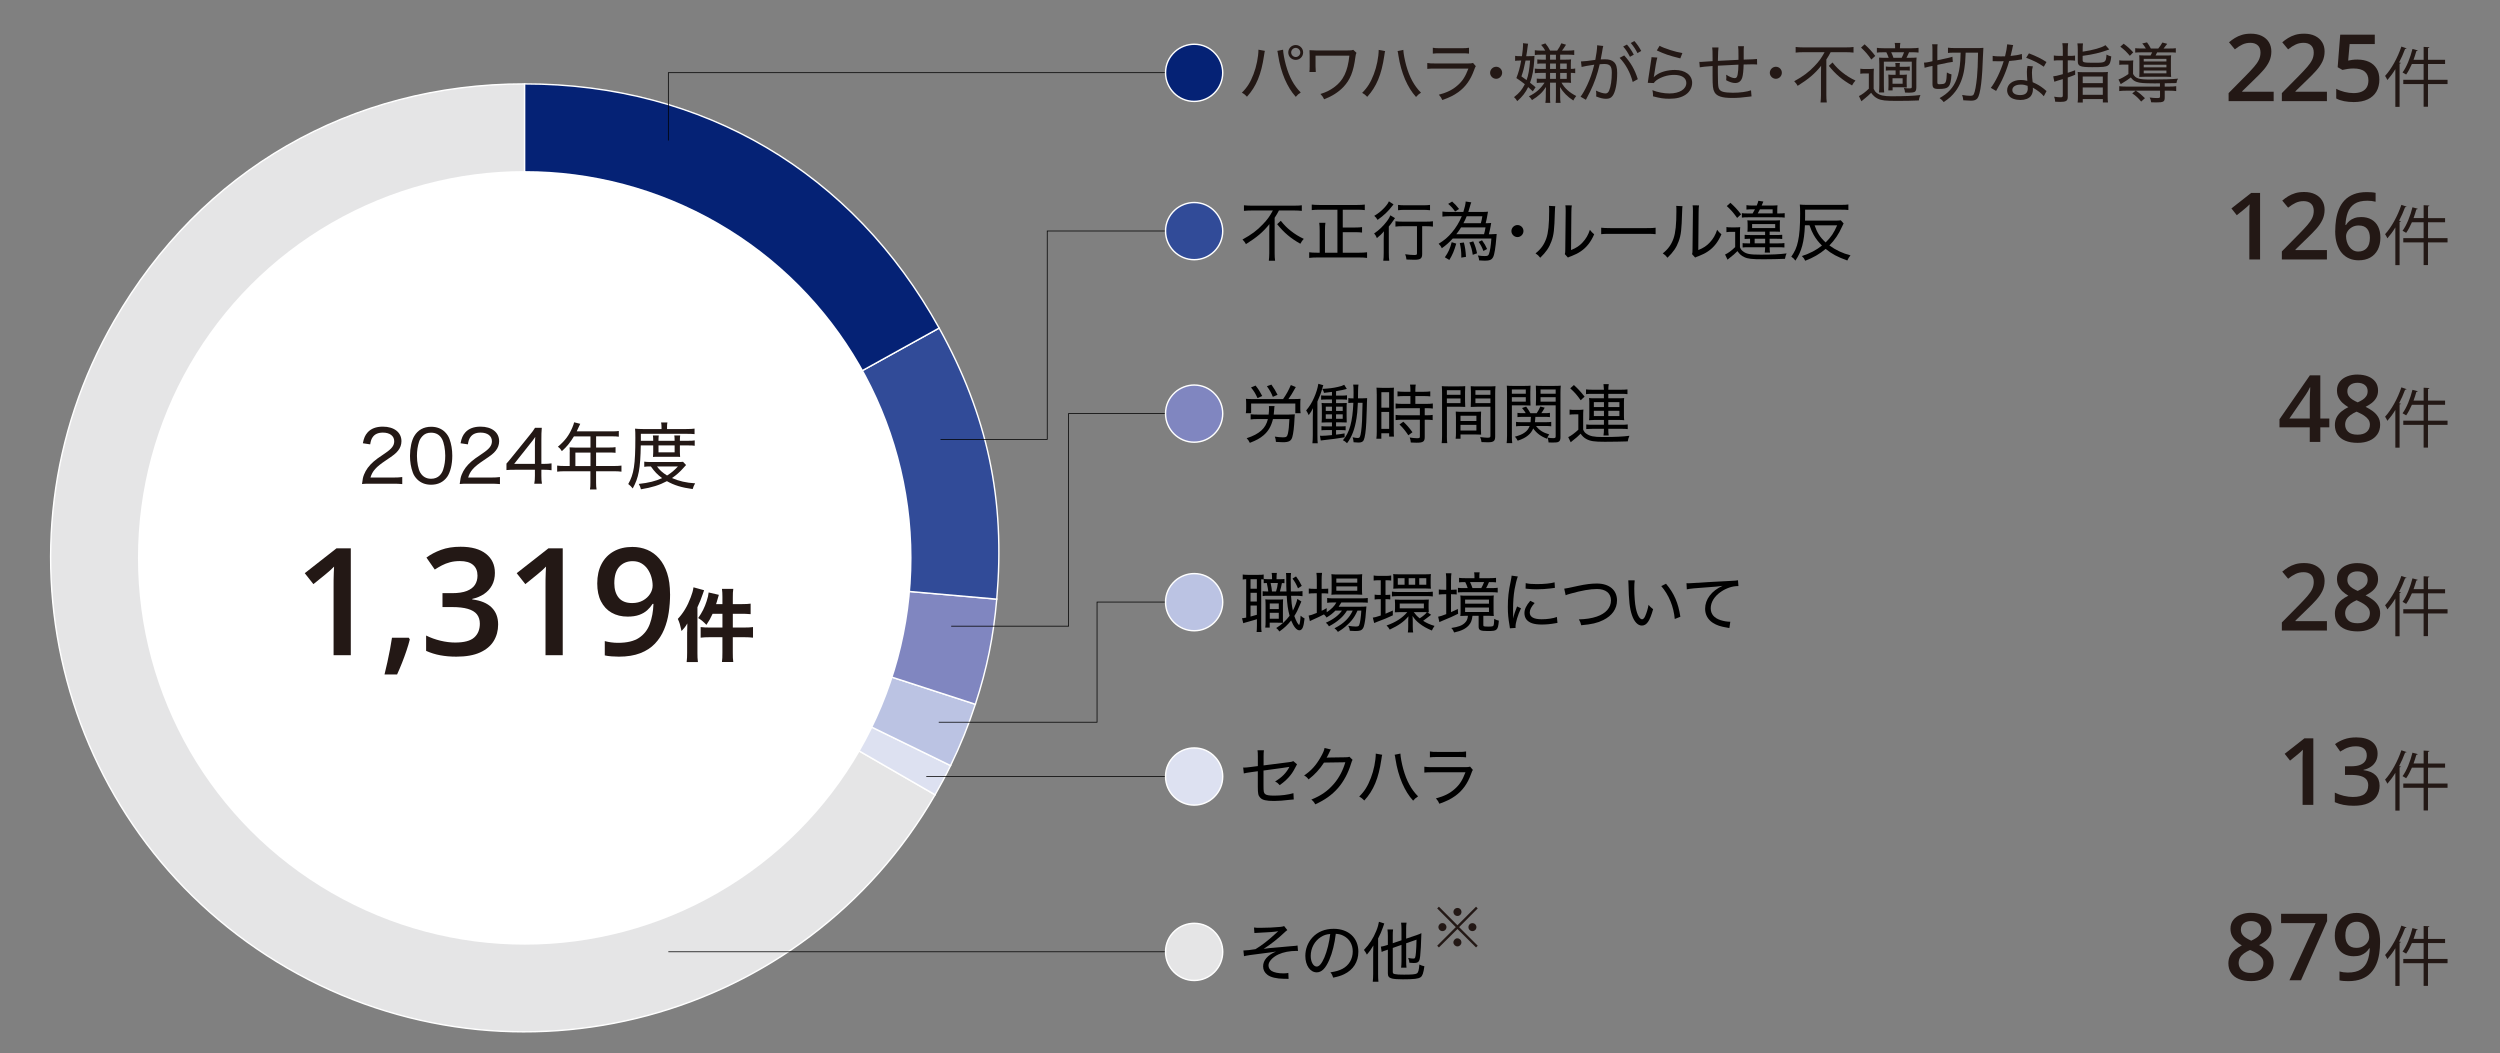 <?xml version="1.0" encoding="UTF-8"?>
<svg id="_レイヤー_1" data-name="レイヤー_1" xmlns="http://www.w3.org/2000/svg" width="1001.85" height="422.05" version="1.1" viewBox="0 0 1001.85 422.05">
  <rect x="0" y="0" width="1001.85" height="422.05" fill="#808080" stroke="none"/>
  <!-- Generator: Adobe Illustrator 29.6.1, SVG Export Plug-In . SVG Version: 2.1.1 Build 9)  -->
  <defs>
    <style>
      .st0, .st1 {
        fill: #bbc3e3;
      }

      .st0, .st1, .st2, .st3, .st4, .st5, .st6, .st7, .st8, .st9, .st10, .st11, .st12 {
        stroke-miterlimit: 10;
      }

      .st0, .st1, .st3, .st4, .st5, .st6, .st7, .st8, .st9, .st10, .st11, .st12 {
        stroke: #fff;
      }

      .st0, .st3, .st5, .st7, .st10, .st12 {
        stroke-width: .57px;
      }

      .st1, .st4, .st6, .st8, .st9, .st11 {
        stroke-width: .57px;
      }

      .st13 {
        fill: #231815;
      }

      .st14 {
        fill: #fff;
      }

      .st2 {
        fill: none;
        stroke: #000;
        stroke-width: .3px;
      }

      .st3, .st4 {
        fill: #314b98;
      }

      .st5, .st6 {
        fill: #e5e5e6;
      }

      .st7, .st8 {
        fill: #dde1f1;
      }

      .st9, .st10 {
        fill: #8086c0;
      }

      .st11, .st12 {
        fill: #052275;
      }
    </style>
  </defs>
  <g>
    <path class="st6" d="M210.24,223.54l164.48,94.96c-52.44,90.84-168.6,121.96-259.43,69.52S-6.68,219.42,45.76,128.58c34.88-60.41,94.72-94.96,164.48-94.96v189.92Z"/>
    <path class="st8" d="M210.24,223.54l170.7,83.26c-1.79,3.68-4.18,8.16-6.22,11.7l-164.48-94.96Z"/>
    <path class="st1" d="M210.24,223.54l180.62,58.69c-2.72,8.38-6.06,16.65-9.93,24.57l-170.7-83.26Z"/>
    <path class="st9" d="M210.24,223.54l189.2,16.55c-1.33,15.15-3.87,27.67-8.57,42.14l-180.62-58.69Z"/>
    <path class="st4" d="M210.24,223.54l166.11-92.07c19.43,35.04,26.58,68.71,23.09,108.63l-189.2-16.55Z"/>
    <path class="st11" d="M210.24,223.54V33.62c71.53,0,131.43,35.28,166.11,97.84l-166.11,92.07Z"/>
  </g>
  <circle class="st14" cx="210.29" cy="223.56" r="155"/>
  <g>
    <g>
      <path class="st13" d="M140.59,262.56h-6.91v-27.57c0-.92,0-1.84.01-2.75,0-.92.03-1.82.07-2.7.04-.88.08-1.71.12-2.49-.39.43-.88.91-1.48,1.44-.6.53-1.24,1.07-1.92,1.64l-4.89,3.96-3.46-4.39,12.71-9.96h5.74v42.83Z"/>
      <path class="st13" d="M163.82,255.58l.41.67c-.35,1.41-.8,2.92-1.35,4.54-.55,1.62-1.14,3.25-1.79,4.88s-1.3,3.17-1.96,4.61h-5.04c.39-1.58.78-3.24,1.16-4.97s.73-3.44,1.05-5.13.58-3.23.78-4.61h6.74Z"/>
      <path class="st13" d="M198.33,229.51c0,1.93-.39,3.61-1.17,5.04-.78,1.43-1.85,2.59-3.21,3.5-1.36.91-2.93,1.56-4.7,1.95v.21c3.42.43,6,1.5,7.75,3.22,1.75,1.72,2.62,3.99,2.62,6.83,0,2.48-.6,4.69-1.79,6.64-1.19,1.94-3.02,3.47-5.48,4.58s-5.62,1.67-9.49,1.67c-2.32,0-4.48-.19-6.46-.56-1.98-.37-3.86-.96-5.64-1.76v-6.15c1.8.9,3.72,1.59,5.77,2.08s4,.73,5.86.73c3.57,0,6.12-.67,7.63-2.01,1.51-1.34,2.27-3.19,2.27-5.55,0-1.5-.39-2.75-1.17-3.74-.78-.99-2-1.72-3.65-2.2-1.65-.48-3.78-.72-6.4-.72h-3.75v-5.57h3.81c2.48,0,4.47-.3,5.96-.89s2.58-1.42,3.25-2.46,1.01-2.27,1.01-3.68c0-1.86-.6-3.29-1.79-4.31-1.19-1.02-2.95-1.52-5.27-1.52-1.45,0-2.76.16-3.96.48-1.19.32-2.28.74-3.27,1.26-.99.52-1.93,1.07-2.83,1.66l-3.34-4.8c1.62-1.21,3.56-2.24,5.82-3.08s4.88-1.26,7.87-1.26c4.39,0,7.78.94,10.17,2.83,2.38,1.88,3.57,4.41,3.57,7.57Z"/>
      <path class="st13" d="M225.52,262.56h-6.91v-27.57c0-.92,0-1.84.01-2.75,0-.92.03-1.82.07-2.7.04-.88.08-1.71.12-2.49-.39.43-.88.91-1.48,1.44-.6.53-1.24,1.07-1.92,1.64l-4.89,3.96-3.46-4.39,12.71-9.96h5.74v42.83Z"/>
      <path class="st13" d="M268.53,238.01c0,2.52-.18,5-.54,7.44s-.99,4.73-1.88,6.86-2.11,4.01-3.66,5.64-3.52,2.91-5.89,3.82-5.22,1.38-8.54,1.38c-.84,0-1.81-.04-2.92-.12-1.1-.08-2.02-.21-2.74-.38v-5.74c.76.21,1.61.39,2.53.51.93.13,1.85.19,2.77.19,3.61,0,6.43-.67,8.44-2.02s3.45-3.2,4.31-5.55,1.35-5.03,1.46-8.04h-.35c-.59.94-1.31,1.79-2.17,2.56s-1.92,1.39-3.19,1.85-2.81.69-4.63.69c-2.46,0-4.6-.52-6.43-1.57-1.83-1.04-3.24-2.55-4.25-4.53-1.01-1.97-1.51-4.37-1.51-7.18,0-3.03.58-5.63,1.73-7.82,1.15-2.19,2.78-3.87,4.89-5.05s4.6-1.77,7.47-1.77c2.15,0,4.14.39,5.96,1.16s3.42,1.94,4.79,3.52,2.43,3.54,3.19,5.89,1.14,5.11,1.14,8.28ZM253.53,224.88c-2.17,0-3.94.73-5.3,2.18s-2.05,3.68-2.05,6.67c0,2.44.59,4.38,1.76,5.8s2.97,2.14,5.39,2.14c1.66,0,3.11-.35,4.34-1.04s2.18-1.58,2.86-2.65,1.01-2.17,1.01-3.28-.17-2.28-.5-3.43-.83-2.21-1.49-3.18-1.49-1.74-2.49-2.33-2.17-.88-3.52-.88Z"/>
      <path class="st13" d="M275.38,253.19c0-1.05,0-1.65.06-3.36-.7,1.24-1.21,1.87-2.32,3.05-.57-2.57-.79-3.33-1.49-4.86,2.22-2.38,3.87-5.14,5.17-8.63.63-1.68.89-2.57,1.11-4.03l4.25,1.17q-.16.38-.54,1.55c-.76,2.19-1.08,3.02-2.13,5.27v18.31c0,1.4.03,2.32.19,3.65h-4.51c.16-1.37.19-2.22.19-3.68v-8.44ZM289.51,239.39c0-1.56-.06-2.38-.19-3.4h4.54c-.16,1.05-.19,1.81-.19,3.43v2.67h3.65c1.59,0,2.6-.06,3.49-.19v4.22c-1.62-.13-2.41-.16-3.49-.16h-3.65v5.52h4.44c1.59,0,2.67-.06,3.65-.19v4.25c-1.08-.13-2.16-.19-3.59-.19h-4.51v6.13c0,1.84.03,2.63.19,3.81h-4.54c.16-1.14.19-2.03.19-3.81v-6.13h-5.01c-1.56,0-2.67.06-3.71.19v-4.25c.98.13,2.06.19,3.68.19h5.05v-5.52h-3.94c-.79,1.75-1.4,2.83-2.48,4.44-1.08-1.14-2-1.94-3.3-2.73,1.59-2.25,2.6-4.29,3.4-6.79.44-1.36.7-2.44.79-3.46l4.09.95q-.16.51-.54,1.84c0,.1-.1.41-.25.86-.06.22-.19.57-.32,1.02h2.54v-2.7Z"/>
    </g>
    <g>
      <path class="st13" d="M148.44,193.84c-1.95,0-2.41.03-3.37.12.29-2.21.38-2.68.81-3.78.76-1.92,1.98-3.58,3.84-5.21.96-.84,1.66-1.34,4.54-3.29,2.76-1.86,3.72-3.11,3.72-4.86,0-2.12-1.77-3.46-4.54-3.46-1.89,0-3.26.61-4.1,1.83-.52.76-.76,1.45-.99,2.88l-2.94-.44c.41-2.09.9-3.2,1.89-4.33,1.37-1.54,3.43-2.33,6.11-2.33,4.54,0,7.47,2.3,7.47,5.85,0,1.37-.49,2.73-1.37,3.78-.93,1.16-1.66,1.74-4.97,3.96-3.84,2.56-5.32,4.22-6.08,6.81h8.99c1.54,0,2.73-.06,3.75-.2v2.82c-1.25-.12-2.24-.15-3.81-.15h-8.96Z"/>
      <path class="st13" d="M167.2,192.1c-.81-.81-1.43-1.75-1.77-2.73-.76-2.04-1.13-4.33-1.13-6.69,0-3.11.67-6.25,1.72-7.94,1.45-2.44,3.78-3.72,6.78-3.72,2.24,0,4.19.76,5.55,2.15.81.81,1.43,1.77,1.77,2.73.76,2.04,1.13,4.3,1.13,6.75,0,3.49-.79,6.66-2.06,8.46-1.51,2.09-3.66,3.14-6.46,3.14-2.24,0-4.1-.73-5.53-2.15ZM169.21,174.88c-.61.67-1.05,1.4-1.28,2.15-.55,1.69-.84,3.61-.84,5.67,0,2.62.55,5.41,1.34,6.72.99,1.63,2.44,2.44,4.33,2.44,1.4,0,2.62-.47,3.46-1.34.61-.64,1.1-1.42,1.37-2.3.58-1.75.84-3.58.84-5.61,0-2.47-.52-5.26-1.25-6.6-.93-1.75-2.41-2.62-4.45-2.62-1.48,0-2.62.46-3.52,1.48Z"/>
      <path class="st13" d="M187.59,193.84c-1.95,0-2.41.03-3.37.12.29-2.21.38-2.68.81-3.78.76-1.92,1.98-3.58,3.84-5.21.96-.84,1.66-1.34,4.54-3.29,2.76-1.86,3.72-3.11,3.72-4.86,0-2.12-1.77-3.46-4.54-3.46-1.89,0-3.26.61-4.1,1.83-.52.76-.76,1.45-.99,2.88l-2.94-.44c.41-2.09.9-3.2,1.89-4.33,1.37-1.54,3.43-2.33,6.11-2.33,4.54,0,7.47,2.3,7.47,5.85,0,1.37-.49,2.73-1.37,3.78-.93,1.16-1.66,1.74-4.97,3.96-3.84,2.56-5.32,4.22-6.08,6.81h8.99c1.54,0,2.73-.06,3.75-.2v2.82c-1.25-.12-2.24-.15-3.81-.15h-8.96Z"/>
      <path class="st13" d="M202.95,185.79c.67-.76,1.31-1.48,2.01-2.38l7.24-8.96c1.05-1.28,1.57-1.98,2.21-3.02h2.71c-.15,1.77-.17,2.62-.17,4.92v9.54h1.08c1.16,0,1.92-.06,3-.2v2.76c-1.1-.15-1.77-.2-3-.2h-1.08v2.41c0,1.42.06,2.15.23,3.2h-3.08c.2-.99.26-1.86.26-3.23v-2.38h-7.88c-1.66,0-2.5.03-3.52.12v-2.56ZM214.35,178.92c0-1.54.03-2.41.15-3.84-.58.87-1.16,1.66-2.09,2.79l-6.37,8.03h8.32v-6.98Z"/>
      <path class="st13" d="M228.34,180.99c0-.64-.03-1.16-.09-1.72.61.06,1.25.09,2.06.09h6.31v-4.48h-6.63c-1.54,2.53-2.85,4.16-4.83,5.9-.55-.87-.87-1.22-1.6-1.75,2.91-2.47,4.45-4.54,5.79-7.68.38-.87.58-1.51.73-2.12l2.44.61c-.15.32-.2.44-.38.81q-.17.35-.64,1.37-.23.52-.38.84h14.16c1.28,0,1.95-.03,2.7-.15v2.3c-.81-.12-1.45-.15-2.7-.15h-6.4v4.48h5.09c1.25,0,1.92-.03,2.7-.15v2.27c-.76-.09-1.48-.12-2.65-.12h-5.15v5.41h7.15c1.31,0,2.15-.06,3.02-.17v2.44c-.9-.12-1.8-.17-3.02-.17h-7.15v4.48c0,1.31.06,2.04.2,2.82h-2.65c.15-.79.17-1.45.17-2.85v-4.45h-10.3c-1.25,0-2.09.06-3.02.17v-2.44c.87.12,1.75.17,3.02.17h2.01v-5.79ZM236.63,186.78v-5.41h-6.05v5.41h6.05Z"/>
      <path class="st13" d="M256.79,178.49c-.17,9.36-.84,12.91-3.23,17.25-.64-.81-1.08-1.22-1.8-1.77,2.27-3.96,2.85-7.71,2.85-18.53,0-1.95-.03-2.82-.12-3.66.96.09,1.92.15,3.08.15h7.53v-.79c0-.7-.06-1.25-.17-1.83h2.53c-.12.55-.15,1.05-.15,1.83v.79h7.74c1.6,0,2.5-.06,3.29-.17v2.21c-.96-.09-1.69-.12-3.05-.12h-18.47v2.79h4.94v-.38c0-.73-.03-1.25-.12-1.75h2.36c-.09.64-.12,1.13-.12,1.72v.41h6.46v-.35c0-.67-.03-1.25-.12-1.77h2.36c-.09.52-.12,1.05-.12,1.8v.32h3.32c1.25,0,1.89-.03,2.62-.15v2.15c-.64-.12-1.37-.14-2.65-.14h-3.29v2.85c0,.67.03,1.25.09,1.77-.47-.06-.79-.06-1.86-.06h-6.95c-1.16,0-1.69,0-2.06.06.06-.55.09-1.19.09-1.77v-2.85h-4.97ZM274.94,186.34c-.29.29-.49.52-1.05,1.16-1.34,1.54-2.91,2.94-4.6,4.07,2.71,1.22,5.82,1.92,9.28,2.12-.44.73-.73,1.4-.99,2.3-4.45-.61-7.39-1.51-10.32-3.17-3.08,1.63-5.99,2.53-10.41,3.26-.17-.79-.38-1.25-.87-2.15,3.96-.44,6.69-1.1,9.36-2.33-1.89-1.4-3.02-2.56-4.51-4.68-1.31,0-1.95.03-2.65.15v-2.07c.7.12,1.48.15,3,.15h10.44c.99,0,1.48-.03,2.09-.09l1.22,1.28ZM263.28,186.92c1.02,1.42,2.15,2.44,4.04,3.64,1.77-1.13,2.76-1.95,4.36-3.64h-8.4ZM263.89,181.28h6.46v-2.79h-6.46v2.79Z"/>
    </g>
  </g>
  <polyline class="st2" points="468.94 29.13 267.83 29.13 267.83 56.31"/>
  <polyline class="st2" points="472.82 92.57 419.67 92.57 419.67 176.08 376.9 176.08"/>
  <polyline class="st2" points="472.11 165.71 428.23 165.71 428.23 250.93 381.18 250.93"/>
  <polyline class="st2" points="472.11 241.27 439.63 241.27 439.63 289.42 376.19 289.42"/>
  <line class="st2" x1="371.2" y1="311.13" x2="473.53" y2="311.13"/>
  <line class="st2" x1="267.83" y1="381.42" x2="483.12" y2="381.42"/>
  <path class="st12" d="M487.04,21.52c1.91,2.09,2.95,4.81,2.95,7.65,0,6.35-5.12,11.47-11.44,11.47s-11.47-5.15-11.47-11.47c0-3.29,1.31-6.22,3.79-8.49,2.04-1.85,4.86-2.95,7.68-2.95,3.29,0,6.27,1.33,8.49,3.79Z"/>
  <path class="st13" d="M591.51,363.35l.67.69-7.45,7.5,7.45,7.45-.67.69-7.45-7.39-7.43,7.39-.69-.69,7.45-7.45-7.45-7.5.69-.69,7.43,7.45,7.45-7.45ZM579.65,371.52c0,.9-.71,1.62-1.6,1.62s-1.62-.74-1.62-1.62.71-1.6,1.62-1.6,1.6.71,1.6,1.6ZM585.65,377.65c0,.88-.73,1.62-1.6,1.62s-1.62-.78-1.62-1.62.76-1.62,1.47-1.62h.06s.02.02.04.02l.04-.02c.88,0,1.6.71,1.6,1.62ZM585.67,365.45c0,.9-.71,1.62-1.6,1.62s-1.62-.73-1.62-1.62.73-1.6,1.62-1.6,1.6.71,1.6,1.6ZM591.66,371.54c0,.88-.71,1.6-1.6,1.6s-1.6-.71-1.6-1.6.71-1.6,1.6-1.6,1.6.71,1.6,1.6Z"/>
  <g>
    <path class="st13" d="M506.89,20.39c-.1.34-.16.55-.34,1.85-1.12,7.6-3.11,12.41-6.84,16.51-.86-.89-1.12-1.1-2.04-1.62,2.12-2.06,3.42-4.15,4.68-7.45,1.15-3,1.93-6.84,1.96-9.77l2.59.47ZM514.18,19.92c.05,1.41.52,3.92,1.15,6.22,1.31,4.7,3.19,8.18,5.93,10.92-.92.6-1.23.86-1.99,1.75-1.78-1.99-3.11-4.15-4.39-7.05-1.2-2.79-2.17-6.22-2.67-9.59-.13-.97-.21-1.36-.34-1.78l2.3-.47ZM522.22,21.02c0,1.65-1.33,2.98-2.98,2.98s-2.98-1.33-2.98-2.98,1.33-2.98,2.98-2.98,2.98,1.33,2.98,2.98ZM517.42,21.02c0,.99.84,1.83,1.83,1.83s1.83-.84,1.83-1.83-.84-1.83-1.83-1.83-1.83.84-1.83,1.83Z"/>
    <path class="st13" d="M524.73,28.86c.08-.57.11-1.23.11-2.35v-4.18c0-1.02-.03-1.57-.08-2.22.68.05,1.57.1,2.43.1h12.91c1.28,0,1.62-.03,2.22-.24l1.28,1.2c-.24.5-.31.71-.42,1.57-.78,5.98-2.09,9.22-4.86,12.15-1.98,2.06-4.52,3.68-7.68,4.89-.5-.99-.73-1.33-1.49-2.12,2.27-.71,3.71-1.41,5.41-2.64,3.74-2.67,5.54-6.43,6.19-12.72h-13.56v4.18q.05,1.93.1,2.38h-2.56Z"/>
    <path class="st13" d="M555.08,20.47c-.1.34-.16.52-.34,1.85-1.12,7.6-3.11,12.41-6.84,16.48-.86-.86-1.12-1.07-2.04-1.59,2.12-2.09,3.42-4.18,4.68-7.47,1.15-2.98,1.93-6.82,1.96-9.74l2.59.47ZM562.37,20c.05,1.38.52,3.92,1.15,6.22,1.31,4.7,3.19,8.18,5.93,10.92-.92.6-1.23.86-1.99,1.72-1.78-1.99-3.11-4.13-4.39-7.03-1.2-2.82-2.17-6.22-2.67-9.59-.13-.97-.21-1.36-.34-1.78l2.3-.47Z"/>
    <path class="st13" d="M571.96,25.25c1.02.16,1.7.18,3.32.18h12.96c1.15,0,1.52-.03,2.06-.21l1.12,1.31c-.26.39-.37.63-.73,1.65-1.41,3.89-3.42,6.66-6.3,8.75-1.83,1.31-3.53,2.14-6.4,3.16-.39-.91-.6-1.23-1.38-2.14,3.34-.89,5.59-2.01,7.58-3.81,1.93-1.7,3.06-3.5,4.26-6.66h-13.19c-1.72,0-2.4.03-3.29.13v-2.35ZM574.2,19.14c.91.16,1.36.18,3,.18h8.49c1.51,0,2.06-.03,3-.18v2.35c-.86-.1-1.54-.13-2.98-.13h-8.54c-1.38,0-2.06.03-2.98.13v-2.35Z"/>
    <path class="st13" d="M601.97,29.15c0,1.33-1.1,2.43-2.4,2.43s-2.43-1.1-2.43-2.4,1.1-2.43,2.43-2.43,2.4,1.07,2.4,2.4Z"/>
    <path class="st13" d="M612.68,22.51c1.02,0,1.7-.03,2.25-.1q-.03.57-.08,1.49c-.21,3.74-.78,6.79-1.7,9.25,1.12.86,1.31,1.02,2.22,1.8l-1.12,1.65c-.89-.84-1.1-1.02-1.85-1.7-1.1,2.25-2.33,3.84-4.39,5.64-.37-.68-.68-1.07-1.28-1.62,2.19-1.7,3.08-2.8,4.34-5.17-1.17-.94-1.78-1.38-3.4-2.46.86-2.19,1.44-4.21,1.93-7.03h-.39c-.97,0-1.52.03-2.04.13v-2.01c.6.1,1.1.13,2.14.13h.6c.29-2.04.44-3.63.44-4.49,0-.13,0-.18-.03-.71l2.04.21c-.1.55-.13.71-.24,1.65-.13,1.07-.26,2.06-.5,3.34h1.04ZM611.35,24.26c-.68,3.34-.84,3.94-1.65,6.35,1.02.71,1.23.86,2.06,1.49.71-1.85,1.15-4.39,1.41-7.84h-1.83ZM617.96,33.14c-.91,0-1.41.03-2.12.1v-1.75c.63.08,1.18.1,2.09.1h1.54v-2.38h-2.06c-.94,0-1.7.05-2.35.13v-1.85c.68.1,1.28.13,2.38.13h2.04v-2.17h-1.38c-.89,0-1.38.03-2.04.11v-1.75c.58.08,1.31.1,2.35.1h1.07v-1.99h-2.04c-1.07,0-1.72.03-2.38.13v-1.93c.68.1,1.36.16,2.38.16h1.8c-.5-.91-.84-1.36-1.65-2.3l1.7-.6c.94,1.17,1.2,1.57,1.91,2.9h2.82c.76-1.07,1.18-1.78,1.67-2.93l1.88.57c-.78,1.25-1.07,1.67-1.62,2.35h2.51c1.02,0,1.75-.05,2.4-.16v1.93c-.76-.1-1.52-.13-2.4-.13h-3.24v1.99h2.19c1.07,0,1.59-.03,2.19-.1-.08.65-.1,1.25-.1,2.19v1.62c.86,0,1.2-.03,1.75-.16v1.88c-.58-.1-.99-.13-1.75-.13v1.8c0,.97.03,1.54.1,2.22-.6-.08-1.18-.1-2.19-.1h-1.67c1.31,2.27,3.16,3.94,5.93,5.36-.52.6-.84,1.1-1.18,1.8-2.4-1.57-4.05-3.24-5.35-5.41.03.6.08,1.57.08,1.99v1.65c0,1.41.03,1.85.16,2.72h-1.96c.08-.81.1-1.28.1-2.69v-5.41h-2.35v5.41c0,1.46,0,1.91.1,2.69h-1.98c.13-.78.18-1.33.18-2.72v-1.75c0-.52.03-1.41.08-1.91-1.44,2.22-3.03,3.71-5.62,5.25-.37-.6-.65-.94-1.23-1.51,2.69-1.28,4.7-3.03,6.27-5.46h-1.02ZM621.17,23.92h2.35v-1.99h-2.35v1.99ZM621.17,27.63h2.35v-2.17h-2.35v2.17ZM621.17,31.6h2.35v-2.38h-2.35v2.38ZM625.22,27.63h2.64v-2.17h-2.64v2.17ZM625.22,31.6h2.64v-2.38h-2.64v2.38Z"/>
    <path class="st13" d="M633.55,24.63c.94,0,3.55-.29,5.75-.63.42-2.14.73-4.41.73-5.49v-.37l2.46.29c-.16.52-.24.97-.47,2.43-.13.68-.42,2.35-.55,2.95.63-.05,1.02-.05,1.59-.05,1.78,0,2.93.34,3.76,1.15.89.91,1.25,2.12,1.25,4.34,0,4.15-.71,7.65-1.83,9.14-.65.89-1.41,1.2-2.66,1.2-1.1,0-2.25-.26-3.94-.94.03-.44.05-.6.05-.91,0-.47-.03-.81-.13-1.44,1.44.71,2.93,1.15,3.84,1.15.63,0,1.12-.39,1.44-1.15.68-1.59,1.07-4.23,1.07-7.16,0-2.66-.73-3.5-3.06-3.5-.55,0-1.02.03-1.78.1-.99,4.23-2.12,7.39-3.84,10.95l-1.7,3.29-2.14-1.23c.78-.99,1.83-2.85,2.72-4.78,1.2-2.59,1.93-4.7,2.77-8.05-2.82.42-3.92.63-5.07.91l-.26-2.22ZM650.9,22.22c2.64,2.9,4.26,5.75,5.43,9.51l-2.04,1.12c-.97-3.76-2.79-7.11-5.25-9.67l1.85-.97ZM651.99,17.86c1.23,1.46,1.83,2.35,2.74,4.05l-1.54.86c-.81-1.62-1.65-2.93-2.72-4.13l1.51-.78ZM654.97,16.45c1.23,1.44,1.8,2.25,2.74,3.97l-1.51.86c-.76-1.51-1.54-2.69-2.69-4.05l1.46-.78Z"/>
    <path class="st13" d="M664.16,23.06c-.34,1.17-.84,3.81-1.31,7.24-.05.31-.08.37-.13.6l.03.03c.37-.39.52-.52.92-.81,1.78-1.31,4.62-2.09,7.52-2.09,4.15,0,6.92,2.06,6.92,5.17,0,1.8-.94,3.58-2.48,4.65-1.67,1.18-3.79,1.72-6.58,1.72-2.3,0-3.55-.18-6.63-.97v-.63c0-.58-.05-.94-.24-1.83,2.14.84,4.57,1.31,6.82,1.31,4.05,0,6.77-1.7,6.77-4.23,0-2.01-1.83-3.21-4.89-3.21-2.59,0-5.17.81-7.08,2.17-.44.34-.68.58-1.07,1.1l-2.4-.08c.08-.47.1-.65.21-1.54.26-1.99.63-4.36,1.1-7.31.13-.71.16-.94.18-1.44l2.35.16ZM665.08,18.36c1.85,1.04,6.3,2.46,9.12,2.9l-.84,2.14c-2.64-.65-3.68-.97-5.28-1.49q-1.83-.63-4.13-1.7l1.12-1.86Z"/>
    <path class="st13" d="M688.67,19.01q-.16.86-.24,5.38,4.15-.26,8.25-.42v-1.54c0-2.38-.03-3.08-.16-3.92h2.35c-.08.65-.1,1.15-.1,1.75v3.63c3-.08,4.49-.16,5.33-.26l.05,2.22c-.65-.05-.91-.08-1.57-.08-.5,0-1.15,0-3.84.08-.05,2.35-.24,4.23-.55,5.2-.47,1.49-1.41,2.22-2.82,2.22-1.02,0-2.14-.34-3.63-1.12.05-.47.08-.68.08-1.02,0-.37-.03-.63-.08-1.2,1.38.89,2.61,1.38,3.4,1.38.73,0,1.02-.39,1.23-1.59.18-1.04.24-1.96.29-3.81q-4.08.16-8.25.42c.03.16.03.26.03.37,0,.05,0,.18-.03.31v1.8c0,4.02.08,5.7.31,6.4.26.81.76,1.28,1.75,1.57.81.24,2.3.39,3.94.39,2.9,0,5.56-.37,7.29-.97l.21,2.43c-.39.03-.55.05-1.1.13-2.74.37-4.6.5-6.71.5-4.02,0-6.14-.71-7.03-2.32-.65-1.18-.78-2.4-.78-6.74v-3.74c-3.08.24-3.95.31-5.12.52l-.18-2.19c.29.03.5.03.63.03.5,0,1.57-.08,4.68-.31v-1.25c0-2.67-.03-3.45-.16-4.23h2.53Z"/>
    <path class="st13" d="M714.06,29.15c0,1.33-1.1,2.43-2.4,2.43s-2.43-1.1-2.43-2.4,1.1-2.43,2.43-2.43,2.4,1.07,2.4,2.4Z"/>
    <path class="st13" d="M722.65,20.92c-1.02,0-2.19.05-3.06.16v-2.25c.86.1,1.83.16,3,.16h17.16c1.36,0,2.25-.05,3.03-.16v2.25c-.89-.1-1.93-.16-2.98-.16h-6.19c-.6,1.15-.84,1.57-1.72,2.93v14.26c0,1.12.05,2.04.18,2.95h-2.51c.1-.89.18-1.96.18-2.95v-8.91c0-1.1,0-1.67.05-2.82-2.48,3.13-5.04,5.3-9.4,8.02-.34-.65-.68-1.12-1.38-1.85,3.58-1.96,5.83-3.63,8.15-6.09,1.85-1.93,2.72-3.13,4.02-5.54h-8.54ZM734.35,25.04c1.44,1.78,2.48,2.82,3.97,4,1.67,1.33,3.34,2.35,5.25,3.24-.55.58-.89,1.07-1.38,1.96-3.87-2.17-6.5-4.39-9.3-7.84l1.46-1.36Z"/>
    <path class="st13" d="M745.48,27.53c.63.1,1.07.13,2.04.13h1.44c.76,0,1.41-.05,1.99-.13-.08.84-.1,1.46-.1,2.79v5.28c.37.81.65,1.17,1.2,1.62,1.31.99,2.87,1.36,5.9,1.36,5.3,0,8.96-.16,11.65-.5-.42.97-.47,1.15-.65,2.17-2.79.13-5.43.18-8.8.18-4.6,0-6.17-.18-7.65-.89-1.04-.5-1.88-1.23-2.66-2.35-.94.92-1.75,1.67-2.38,2.14-.34.29-.84.68-1.52,1.25l-.99-2.09c1.15-.52,2.51-1.54,3.97-2.95v-6.11h-1.57c-.81,0-1.25.03-1.85.13v-2.04ZM747.23,17.76c1.83,1.7,2.77,2.69,4.26,4.65l-1.57,1.44c-1.46-2.09-2.48-3.24-4.13-4.78l1.44-1.31ZM766.12,19.32c1.25,0,1.99-.05,2.72-.16v1.91c-.81-.1-1.46-.13-2.61-.13h-1.2c-.31.78-.52,1.23-1.02,2.22h1.33c1.28,0,1.88-.03,2.72-.1-.08.78-.11,1.49-.11,2.82v9.14c0,1.1-.29,1.7-.84,1.88-.42.16-1.15.24-2.12.24-.31,0-.99-.03-1.57-.05-.1-.78-.16-1.1-.44-1.83.55.1,1.49.16,2.12.16.86,0,1.02-.08,1.02-.6v-10.11h-11.18v9.35c0,1.33.05,2.43.13,3h-2.09c.08-.71.13-1.78.13-3v-8.25c0-1.36-.03-1.91-.08-2.72.78.05,1.36.08,2.87.08h.97c-.26-.78-.6-1.57-.94-2.22h-1.07c-1.28,0-2.01.03-2.72.13v-1.91c.71.1,1.49.16,2.74.16h4.57c0-1.1-.03-1.44-.16-2.12h2.25c-.1.63-.13.94-.16,2.12h4.73ZM757.91,28.2c-.91,0-1.41.03-2.19.1v-1.65c.65.1,1.25.13,2.19.13h1.72c0-.63-.03-1.02-.13-1.54h1.88c-.08.5-.1.84-.1,1.54h1.8c.94,0,1.59-.03,2.25-.13v1.65c-.78-.08-1.31-.1-2.25-.1h-1.8v1.78h.89c.91,0,1.44-.03,1.99-.1-.05.58-.08,1.1-.08,1.88v1.65c0,.99,0,1.25.05,1.65-.5-.05-1.07-.08-1.75-.08h-3.94v1.25h-1.72c.05-.58.08-1.12.08-1.83v-2.69c0-.76-.03-1.2-.08-1.83.5.08.94.1,1.93.1h.99v-1.78h-1.72ZM762.07,23.16c.34-.57.68-1.41.97-2.22h-5.17c.34.68.63,1.36.91,2.22h3.29ZM758.41,33.56h4.05v-2.19h-4.05v2.19Z"/>
    <path class="st13" d="M773.27,26.64c-.76.16-1.31.31-2.01.52l-.24-2.06h.16c.39,0,1.07-.1,1.85-.26l1.38-.31v-4.39c0-1.2-.03-1.72-.13-2.4h2.19c-.08.65-.1,1.1-.1,2.33v4.08l4.13-.89c.78-.18,1.52-.37,1.91-.52l.16,2.06c-.52.05-1.2.16-1.96.31l-4.23.89v7.05c0,.55.16.71.78.71.29,0,1.04-.05,1.38-.1,1.25-.16,1.49-.84,1.65-4.62.6.37,1.18.6,1.86.78-.37,5.07-1.02,5.83-5.17,5.83-1.96,0-2.46-.42-2.46-2.04v-7.18l-1.15.23ZM783.01,21.1c-1.07,0-1.88.05-2.38.13v-2.12c.65.1,1.65.16,2.98.16h8.7c.99,0,1.8-.03,2.51-.1q-.1,1.41-.16,3.16c-.13,4.21-.39,8.46-.73,11.18-.37,3.13-.89,5.12-1.49,5.9-.55.65-1.31.94-2.56.94-.78,0-2.14-.08-3.11-.16-.08-.86-.21-1.38-.47-2.14,1.33.24,2.38.34,3.24.34s1.17-.16,1.44-.65c.5-1.02.94-3.45,1.28-6.84.24-2.74.34-4.83.42-9.8h-4.96c-.16,3.84-.21,4.42-.55,6.58-.55,3.53-1.75,6.56-3.53,8.91-1.31,1.75-2.53,2.87-4.73,4.31-.52-.68-.84-.99-1.65-1.59,3.45-1.91,5.51-4.18,6.82-7.52.81-2.06,1.31-4.52,1.49-7.58q.05-.6.13-3.11h-2.69Z"/>
    <path class="st13" d="M806.76,18.07c-.16.47-.16.55-.39,1.67-.18.89-.34,1.46-.65,2.69,1.75-.16,3.4-.44,4.52-.81l.08,2.17q-.29.03-.89.13c-.99.18-2.48.39-4.26.52-.78,2.72-1.72,5.22-2.87,7.63-.63,1.25-.86,1.7-1.86,3.45-.23.39-.39.68-.52.92l-2.12-1.23c1.85-2.35,3.94-6.66,5.15-10.68-.68.03-.78.03-1.88.03-.63,0-.84,0-1.62-.03h-.91v-2.14c.91.16,1.7.21,3.16.21.71,0,1.38,0,1.8-.03.44-1.65.78-3.63.86-4.81l2.4.31ZM819.04,38.58c-.97-1.2-2.59-2.46-4.41-3.45.05.34.05.47.05.68,0,.99-.34,2.04-.86,2.69-.78.99-2.3,1.57-4.13,1.57-.97,0-2.01-.16-2.85-.47-1.54-.52-2.51-1.85-2.51-3.42,0-2.43,2.25-4.13,5.46-4.13.89,0,1.54.08,2.64.34-.1-1.28-.18-2.69-.18-3.55s.08-1.54.26-2.43l2.14.18c-.29.99-.37,1.51-.37,2.51,0,1.1.13,2.69.29,3.84,1.93.86,2.87,1.38,4.44,2.61.39.31.5.39.73.63q.24.18.39.31l-1.1,2.09ZM809.79,33.9c-2.06,0-3.37.86-3.37,2.19,0,1.25,1.18,2.01,3.13,2.01,2.06,0,3.06-.86,3.06-2.67,0-.29-.05-1.04-.08-1.04-1.04-.37-1.75-.5-2.74-.5ZM819.04,26.74c-2.19-1.51-4.26-2.56-7.08-3.58l1.12-1.78c3.03,1.17,4.88,2.09,7.03,3.47l-1.07,1.88Z"/>
    <path class="st13" d="M826.64,19.98c0-1.04-.05-1.88-.18-2.67h2.33c-.1.76-.16,1.59-.16,2.61v2.48h.84c.78,0,1.41-.03,2.09-.13v2.04c-.76-.11-1.36-.13-2.12-.13h-.81v4.99c.92-.29,1.41-.44,2.95-1.02l.03,1.8c-1.18.5-1.49.6-2.98,1.12v7.78c0,1.57-.68,1.99-3.08,1.99-.71,0-1.1-.03-1.96-.08-.05-.89-.16-1.28-.42-2.01,1.02.16,1.8.24,2.61.24.68,0,.86-.16.86-.71v-6.56c-.91.29-.99.31-2.06.6-.42.1-.94.29-1.33.44l-.44-2.17c.94-.08,1.57-.23,3.84-.86v-5.56h-1.51c-.73,0-1.38.03-2.09.13v-2.06c.65.1,1.28.16,2.09.16h1.51v-2.43ZM834.6,20.71c4.26-.63,7.71-1.62,9.14-2.61l1.54,1.72c-3.47,1.28-6.71,2.06-10.68,2.56v1.65c0,1.02.42,1.12,4.78,1.12s4.57-.08,4.78-3.27c.68.37,1.25.57,1.91.73-.23,2.25-.57,3.13-1.38,3.66-.81.52-2.01.65-6.27.65-4.81,0-5.77-.39-5.77-2.35v-4.62c0-1.15-.05-1.8-.16-2.56h2.25c-.1.65-.13,1.36-.13,2.46v.86ZM832.7,30.92c0-.94-.03-1.57-.1-2.09.65.08,1.23.1,2.33.1h7.47c1.15,0,1.67-.03,2.33-.1-.08.52-.1,1.15-.1,2.12v7.5c0,1.41.03,1.96.13,2.61h-2.06v-1.36h-8.05v1.38h-2.06c.11-.71.13-1.28.13-2.59v-7.58ZM834.63,33.32h8.05v-2.66h-8.05v2.66ZM834.63,37.98h8.05v-2.93h-8.05v2.93Z"/>
    <path class="st13" d="M863.08,33.4c-3.81,0-5.59-.13-6.82-.57-1.02-.34-1.7-.89-2.35-1.8-1.07.84-1.57,1.15-4.05,2.69l-.89-1.86c.89-.29,2.66-1.25,3.97-2.19v-3.79h-1.78c-.97,0-1.28.03-1.88.11v-1.83c.6.1,1.04.13,2.04.13h1.62c.84,0,1.38-.03,1.96-.1-.08.6-.1,1.07-.1,2.38v3.06c1.02,1.83,2.3,2.25,7,2.25s8.99-.13,11.02-.37c-.37.63-.5.94-.63,1.78-.84.03-.89.03-4.7.08v1.33h1.78c1.28,0,2.06-.05,2.82-.16v1.96c-.76-.1-1.59-.16-2.85-.16h-1.75v2.77c0,1.65-.5,1.93-3.42,1.93-.65,0-1.1,0-2.01-.05-.1-.81-.26-1.23-.6-1.91,1.23.16,2.12.21,2.98.21.99,0,1.17-.1,1.17-.65v-2.3h-9.67c1.54,1.04,2.32,1.7,3.63,3l-1.52,1.36c-1.17-1.44-2.06-2.25-3.58-3.29l1.38-1.07h-3.74c-1.25,0-2.04.05-2.85.16v-1.96c.76.1,1.54.16,2.82.16h13.5v-1.31l-2.53.03ZM851.03,17.52c1.72,1.28,2.35,1.86,3.84,3.47l-1.36,1.38c-1.31-1.57-2.14-2.4-3.81-3.66l1.33-1.2ZM859.94,19.43c-.71-1.12-.81-1.31-1.46-2.01l1.91-.44c.58.76,1.12,1.62,1.54,2.46h2.98c.63-.76,1.1-1.44,1.65-2.4l1.93.52c-.6.81-.99,1.33-1.46,1.88h2.3c1.31,0,2.01-.03,2.61-.13v1.78c-.63-.08-1.41-.1-2.61-.1h-4.88c-.24.52-.39.81-.63,1.25h3.74c1.31,0,1.96-.03,2.51-.08-.08.6-.1,1.2-.1,2.17v4.23c0,1.04.03,1.72.1,2.27-.55-.05-1.2-.08-2.17-.08h-8.07c-1.02,0-1.78.03-2.56.08.05-.52.08-.99.08-2.09v-4.47c0-.97-.03-1.65-.11-2.12.6.05,1.33.08,2.72.08h1.86c.34-.6.42-.78.65-1.25h-4.15c-1.17,0-1.99.03-2.66.1v-1.78c.63.1,1.31.13,2.56.13h1.75ZM859.08,24.63h9.09v-1.04h-9.09v1.04ZM859.08,26.98h9.09v-1.04h-9.09v1.04ZM859.08,29.38h9.09v-1.12h-9.09v1.12Z"/>
  </g>
  <g>
    <path class="st13" d="M911.15,40.53h-18.06v-3.22l6.91-7c1.34-1.36,2.44-2.54,3.3-3.53s1.51-1.93,1.93-2.82c.42-.89.64-1.85.64-2.9,0-1.28-.37-2.24-1.11-2.91-.74-.66-1.72-.99-2.93-.99s-2.22.23-3.2.68c-.98.46-1.99,1.1-3.03,1.94l-2.35-2.84c.73-.62,1.52-1.19,2.36-1.71.84-.52,1.79-.94,2.83-1.26,1.04-.32,2.24-.47,3.59-.47,1.69,0,3.15.3,4.37.9s2.17,1.44,2.83,2.51.99,2.32.99,3.73-.29,2.77-.86,3.98c-.57,1.21-1.38,2.41-2.44,3.6s-2.31,2.48-3.77,3.86l-4.61,4.48v.2h12.61v3.75Z"/>
    <path class="st13" d="M932.49,40.53h-18.06v-3.22l6.91-7c1.34-1.36,2.44-2.54,3.3-3.53s1.51-1.93,1.93-2.82c.42-.89.64-1.85.64-2.9,0-1.28-.37-2.24-1.11-2.91-.74-.66-1.72-.99-2.93-.99s-2.22.23-3.2.68c-.98.46-1.99,1.1-3.03,1.94l-2.35-2.84c.73-.62,1.52-1.19,2.36-1.71.84-.52,1.79-.94,2.83-1.26,1.04-.32,2.24-.47,3.59-.47,1.69,0,3.15.3,4.37.9s2.17,1.44,2.83,2.51.99,2.32.99,3.73-.29,2.77-.86,3.98c-.57,1.21-1.38,2.41-2.44,3.6s-2.31,2.48-3.77,3.86l-4.61,4.48v.2h12.61v3.75Z"/>
    <path class="st13" d="M944.84,23.88c1.71,0,3.22.31,4.53.92s2.32,1.51,3.05,2.7c.73,1.18,1.09,2.63,1.09,4.35,0,1.87-.4,3.48-1.18,4.84-.79,1.35-1.95,2.4-3.48,3.12-1.53.73-3.4,1.09-5.61,1.09-1.38,0-2.69-.12-3.9-.36-1.21-.24-2.25-.6-3.12-1.08v-3.88c.9.51,1.99.93,3.27,1.25,1.28.32,2.51.48,3.67.48,1.23,0,2.29-.18,3.18-.55s1.58-.92,2.06-1.68c.48-.75.72-1.71.72-2.86,0-1.53-.49-2.71-1.48-3.54-.98-.83-2.51-1.24-4.59-1.24-.72,0-1.49.06-2.31.19-.83.13-1.51.26-2.04.39l-1.9-1.09,1.02-13.05h13.85v3.77h-10.08l-.58,6.63c.44-.1.96-.19,1.57-.28.61-.09,1.36-.14,2.26-.14Z"/>
    <path class="st13" d="M959.91,27.71c-.99,1.65-2.09,3.11-3.19,4.36-.18-.42-.63-1.23-.92-1.65,2.51-2.72,5.02-7.24,6.53-11.76l2.09.71c-.1.18-.29.26-.6.24-.68,1.83-1.49,3.66-2.4,5.41l.71.18c-.05.16-.18.29-.52.31v17.32h-1.7v-15.12ZM980.83,31.99v1.7h-7.84v9.09h-1.75v-9.09h-8.15v-1.7h8.15v-6.35h-4.7c-.71,1.62-1.49,3.11-2.3,4.23-.37-.26-1.02-.63-1.44-.84,1.62-2.17,3.08-5.85,3.97-9.4l2.12.57c-.08.18-.26.29-.57.29-.31,1.15-.71,2.33-1.12,3.47h4.05v-5.17l2.3.13c-.03.21-.18.34-.55.37v4.68h6.84v1.67h-6.84v6.35h7.84Z"/>
  </g>
  <path class="st3" d="M487.04,84.95c1.91,2.09,2.95,4.81,2.95,7.65,0,6.35-5.12,11.47-11.44,11.47s-11.47-5.15-11.47-11.47c0-3.29,1.31-6.22,3.79-8.49,2.04-1.85,4.86-2.95,7.68-2.95,3.29,0,6.27,1.33,8.49,3.79Z"/>
  <g>
    <path d="M501.56,84.35c-1.02,0-2.19.05-3.06.16v-2.25c.86.1,1.83.16,3,.16h17.16c1.36,0,2.25-.05,3.03-.16v2.25c-.89-.1-1.93-.16-2.98-.16h-6.19c-.6,1.15-.84,1.57-1.72,2.93v14.26c0,1.12.05,2.04.18,2.95h-2.51c.1-.89.18-1.96.18-2.95v-8.91c0-1.1,0-1.67.05-2.82-2.48,3.13-5.04,5.3-9.4,8.02-.34-.65-.68-1.12-1.38-1.85,3.58-1.96,5.83-3.63,8.15-6.09,1.85-1.93,2.72-3.13,4.02-5.54h-8.54ZM513.26,88.48c1.44,1.78,2.48,2.82,3.97,4,1.67,1.33,3.34,2.35,5.25,3.24-.55.58-.89,1.07-1.38,1.96-3.87-2.17-6.5-4.39-9.3-7.84l1.46-1.36Z"/>
    <path d="M535.96,84.04h-7.26c-1.15,0-2.12.05-3.03.16v-2.22c.84.1,1.75.16,3,.16h15.26c1.2,0,2.12-.05,3-.16v2.22c-.91-.11-1.93-.16-3-.16h-5.83v7.13h4.99c1.25,0,2.01-.05,2.74-.16v2.19c-.73-.1-1.59-.16-2.74-.16h-4.99v8.23h6.58c1.33,0,2.22-.05,3.16-.18v2.27c-.91-.13-1.85-.18-3.13-.18h-16.9c-1.25,0-2.14.05-3.16.18v-2.27c.86.13,1.62.18,3.13.18h1.07v-8.86c0-1.33-.05-2.17-.18-3.13h2.48c-.13.89-.18,1.8-.18,3.11v8.88h4.99v-17.24Z"/>
    <path d="M554.51,95.79c0-1.02.03-1.75.08-3.11-.86,1.07-1.65,1.83-2.82,2.72-.31-.78-.63-1.31-1.1-1.85,1.99-1.33,3.63-2.93,5.2-4.99.63-.84,1.02-1.54,1.31-2.27l1.85,1.12c-.26.34-.39.52-.81,1.15-.6.91-.99,1.44-1.67,2.22v10.5c0,1.36.05,2.46.18,3.21h-2.4c.13-.76.18-1.85.18-3.21v-5.49ZM558.45,81.9c-.18.18-.23.26-.44.55-1.67,2.19-3.47,3.92-5.96,5.67-.44-.73-.73-1.12-1.33-1.62,1.65-.99,2.64-1.8,3.81-3,1.1-1.15,1.67-1.93,2.06-2.82l1.85,1.23ZM562.19,90.65c-1.23,0-2.33.05-2.98.16v-2.14c.68.1,1.72.16,2.98.16h9.09c1.36,0,2.33-.05,2.95-.16v2.14c-.68-.1-1.72-.16-2.93-.16h-1.38v11.15c0,1.8-.68,2.3-3.16,2.3-.94,0-2.01-.03-3.13-.1-.1-.84-.24-1.38-.52-2.12,1.44.21,2.61.31,3.63.31.91,0,1.1-.1,1.1-.63v-10.92h-5.64ZM560.25,82.11c.68.1,1.59.16,2.79.16h7.26c1.2,0,2.01-.05,2.77-.16v2.14c-.81-.1-1.72-.16-2.74-.16h-7.29c-1.04,0-2.01.05-2.79.16v-2.14Z"/>
    <path d="M597.74,93.86c.78,0,1.38-.03,2.04-.1-.05.37-.05.5-.1,1.15-.34,4.23-.78,7.11-1.33,8.12-.55,1.07-1.41,1.44-3.34,1.44-.52,0-1.62-.05-2.25-.11-.08-.76-.18-1.23-.52-1.98,1.23.18,1.91.23,2.77.23,1.12,0,1.41-.16,1.67-.81.44-1.18.78-3.37.97-6.22h-15.46c-1.59,1.7-2.67,2.67-4.39,3.89-.31-.68-.6-1.1-1.28-1.78,2.25-1.38,3.74-2.64,5.33-4.54,1.65-1.96,2.9-4.02,3.94-6.5h-5.02c-1.1,0-1.88.05-2.74.16v-2.04c.76.1,1.59.16,2.64.16h5.75c.55-1.67.89-3.16.94-4.18l2.25.34c-.18.39-.21.47-.65,2.01-.18.65-.31,1.1-.55,1.83h5.46c1.04,0,1.7-.03,2.43-.1-.08.42-.21,1.07-.29,1.62-.13.81-.39,2.09-.63,3,.94,0,1.52-.03,2.19-.1q-.1.55-.21,1.28c-.16.91-.47,2.38-.71,3.24h1.1ZM583.58,97.62c-.89,3-1.46,4.39-2.77,6.56l-1.8-1.07c1.38-1.96,2.09-3.5,2.74-6.06l1.83.58ZM581.93,80.77c1.15,1.02,1.83,1.75,2.77,2.98l-1.59,1.02c-.89-1.31-1.54-2.01-2.77-3.06l1.59-.94ZM594.71,93.86c.23-.76.44-1.72.6-2.74h-9.8c-.68,1.1-1.23,1.86-1.91,2.74h11.1ZM586.64,97.18c.5,1.93.68,3.27.84,5.75l-1.88.31v-.63c0-1.75-.16-3.13-.6-5.22l1.65-.21ZM593.43,89.45c.29-1.02.47-1.83.6-2.79h-6.27c-.47,1.18-.73,1.72-1.31,2.79h6.98ZM590.4,96.73c.84,1.98,1.12,2.93,1.51,4.78l-1.72.6c-.26-1.85-.63-3.24-1.36-4.94l1.57-.44ZM593.9,96.29c.99,1.36,1.38,2.04,2.04,3.5l-1.49.78c-.52-1.41-1.07-2.46-1.91-3.63l1.36-.65Z"/>
    <path d="M610.51,92.58c0,1.33-1.1,2.43-2.4,2.43s-2.43-1.1-2.43-2.4,1.1-2.43,2.43-2.43,2.4,1.07,2.4,2.4Z"/>
    <path d="M623.26,82.63c-.1.65-.1.68-.16,2.3-.21,7.24-.42,9.14-1.38,11.78-.89,2.48-2.17,4.34-4.49,6.58-.68-.86-.97-1.15-1.88-1.75,2.12-1.67,3.45-3.53,4.31-5.98.81-2.3,1.15-5.64,1.15-11,0-1.28,0-1.44-.08-2.06l2.53.13ZM629.89,82.31c-.13.76-.16,1.17-.18,2.72l-.13,15.18c2.06-.84,3.32-1.65,4.6-3.03,1.38-1.46,2.33-3.11,2.95-5.09.63.84.89,1.1,1.72,1.8-1.33,3.08-3.06,5.28-5.38,6.84-1.12.76-2.17,1.28-3.68,1.88-.31.1-.57.21-.84.31-.31.13-.39.16-.63.29l-1.23-1.36c.16-.5.18-.84.18-2.06l.16-14.79v-.58c0-1.02-.03-1.62-.13-2.14l2.59.03Z"/>
    <path d="M641.65,91.25c.84.1,1.8.16,3.61.16h14.68c2.09,0,2.61-.03,3.53-.16v2.59c-.99-.1-1.75-.13-3.55-.13h-14.63c-2.06,0-2.72.03-3.63.13v-2.59Z"/>
    <path d="M674.25,82.63c-.1.65-.1.68-.16,2.3-.21,7.24-.42,9.14-1.38,11.78-.89,2.48-2.17,4.34-4.49,6.58-.68-.86-.97-1.15-1.88-1.75,2.12-1.67,3.45-3.53,4.31-5.98.81-2.3,1.15-5.64,1.15-11,0-1.28,0-1.44-.08-2.06l2.53.13ZM680.88,82.31c-.13.76-.16,1.17-.18,2.72l-.13,15.18c2.06-.84,3.32-1.65,4.6-3.03,1.38-1.46,2.33-3.11,2.95-5.09.63.84.89,1.1,1.72,1.8-1.33,3.08-3.06,5.28-5.38,6.84-1.12.76-2.17,1.28-3.68,1.88-.31.1-.57.21-.84.31-.31.13-.39.16-.63.29l-1.23-1.36c.16-.5.18-.84.18-2.06l.16-14.79v-.58c0-1.02-.03-1.62-.13-2.14l2.59.03Z"/>
    <path d="M691.83,90.99c.63.11,1.07.13,2.04.13h1.51c.86,0,1.33-.03,1.99-.1-.08.76-.1,1.38-.1,2.77v5.28c.34.84.58,1.15,1.23,1.65,1.36,1.07,2.74,1.33,7.08,1.33s7.47-.13,10.37-.5c-.31.68-.44,1.1-.65,2.17-2.61.1-5.88.18-8.57.18-4.75,0-6.32-.18-7.78-.89-1.07-.5-1.88-1.2-2.69-2.38-1.31,1.31-1.52,1.46-3.21,2.8-.11.08-.26.21-.76.63l-.99-2.06c1.15-.5,2.64-1.59,4.05-2.98v-6.11h-1.65c-.78,0-1.23.03-1.85.13v-2.04ZM693.45,81.27c1.93,1.78,2.79,2.72,4.26,4.62l-1.57,1.44c-1.59-2.22-2.38-3.13-4.15-4.75l1.46-1.31ZM702.35,85.53c.42-.71.58-.94.94-1.65h-1.2c-.89,0-1.52.03-2.22.11v-1.78c.76.13,1.31.16,2.4.16h1.72c.39-.91.5-1.23.65-1.91l2.01.31c-.1.24-.26.55-.39.92-.13.29-.18.39-.29.68h3.74c1.31,0,1.88-.03,2.61-.1-.08.76-.1,1.31-.1,2.38v.89h.76c.97,0,1.49-.03,2.22-.13v1.8c-.81-.1-1.38-.13-2.4-.13h-12.28c-1.18,0-1.7.03-2.48.13v-1.8c.63.1,1.12.13,2.3.13h2.01ZM702.22,92.82c-.68,0-1.41.03-1.96.05.05-.52.08-.89.08-1.8v-1.04c0-.76-.03-1.31-.11-1.75.55.05.99.08,1.99.08h9.12c.99,0,1.46-.03,1.99-.08-.08.84-.08.94-.08,1.72v1.12c0,.73,0,.89.08,1.75-.73-.03-1.31-.05-1.91-.05h-2.25v1.36h2.69c1.25,0,1.7-.03,2.35-.1v1.7c-.65-.08-1.25-.1-2.33-.1h-2.72v1.85h3.42c1.15,0,1.8-.03,2.51-.13v1.78c-.78-.08-1.38-.1-2.51-.1h-3.42c.03,1.15.05,1.54.16,2.14h-2.12c.1-.71.13-1.28.16-2.14h-6.77c-1.04,0-1.59.03-2.25.1v-1.75c.5.08,1.04.1,2.04.1h.94v-1.85h-.13c-.97,0-1.33.03-2.04.08v-1.67c.6.08,1.07.1,2.27.1h5.93v-1.36h-5.15ZM702.14,91.4h9.25v-1.62h-9.25v1.62ZM703.16,97.52h4.21v-1.85h-4.21v1.85ZM710.37,85.53v-1.65h-5.09c-.34.71-.42.84-.89,1.65h5.98Z"/>
    <path d="M723.3,90.31c-.26,6.53-1.33,10.5-3.81,14.13-.6-.81-.89-1.07-1.65-1.57,1.44-2.09,2.17-3.71,2.69-6.14.6-2.64.86-6.06.86-11.18,0-1.67-.05-2.79-.13-3.58.97.1,1.72.13,3.03.13h13.43c1.51,0,2.3-.05,3-.16v2.22c-.81-.1-1.49-.13-3-.13h-14.34v2.79c0,.44,0,.76-.03,1.59h11.83c1.23,0,1.91-.03,2.51-.13l1.12,1.25q-.26.42-.68,1.41c-1.25,2.85-2.9,5.28-5.02,7.42,2.61,1.88,5.25,3.13,8.46,3.97-.6.73-.81,1.07-1.28,2.06-4.1-1.49-6.14-2.59-8.67-4.65-2.43,2.06-5.02,3.55-8.2,4.75-.37-.81-.65-1.23-1.33-1.88,3.27-1.07,5.72-2.35,8.05-4.21-1.36-1.31-2.48-2.77-3.37-4.36-.63-1.12-.94-1.85-1.62-3.76h-1.85ZM727.19,90.31c.97,2.9,2.2,4.81,4.42,6.84,2.19-2.17,3.29-3.79,4.6-6.84h-9.01Z"/>
  </g>
  <g>
    <path class="st13" d="M905.7,103.97h-4.3v-17.15c0-.57,0-1.14,0-1.71,0-.57.02-1.13.05-1.68.02-.55.05-1.06.07-1.55-.24.27-.55.56-.92.89-.37.33-.77.67-1.19,1.02l-3.04,2.46-2.15-2.73,7.91-6.2h3.57v26.64Z"/>
    <path class="st13" d="M932.49,103.97h-18.06v-3.22l6.91-7c1.34-1.36,2.44-2.54,3.3-3.53s1.51-1.93,1.93-2.82c.42-.89.64-1.85.64-2.9,0-1.28-.37-2.24-1.11-2.91-.74-.66-1.72-.99-2.93-.99s-2.22.23-3.2.68c-.98.46-1.99,1.1-3.03,1.94l-2.35-2.84c.73-.62,1.52-1.19,2.36-1.71.84-.52,1.79-.94,2.83-1.26,1.04-.32,2.24-.47,3.59-.47,1.69,0,3.15.3,4.37.9s2.17,1.44,2.83,2.51.99,2.32.99,3.73-.29,2.77-.86,3.98c-.57,1.21-1.38,2.41-2.44,3.6s-2.31,2.48-3.77,3.86l-4.61,4.48v.2h12.61v3.75Z"/>
    <path class="st13" d="M935.82,92.62c0-1.57.11-3.11.34-4.62.22-1.51.61-2.93,1.16-4.25s1.3-2.49,2.27-3.51c.97-1.01,2.18-1.81,3.65-2.39,1.47-.58,3.24-.87,5.3-.87.53,0,1.14.02,1.8.07.67.05,1.22.13,1.66.24v3.55c-.47-.13-.99-.23-1.56-.3-.57-.07-1.13-.1-1.69-.1-2.24,0-3.98.42-5.23,1.27-1.25.84-2.14,2-2.68,3.45-.53,1.46-.84,3.13-.93,5.01h.22c.36-.61.82-1.15,1.37-1.62.55-.47,1.21-.85,2-1.14.79-.29,1.71-.43,2.75-.43,1.55,0,2.91.33,4.06.97,1.15.65,2.04,1.59,2.67,2.82.62,1.23.94,2.71.94,4.46,0,1.88-.36,3.5-1.07,4.87-.71,1.36-1.72,2.4-3.02,3.13-1.31.73-2.86,1.09-4.66,1.09-1.34,0-2.57-.24-3.71-.72s-2.13-1.21-2.97-2.18c-.84-.97-1.5-2.19-1.98-3.65-.47-1.46-.71-3.19-.71-5.17ZM945.11,100.8c1.37,0,2.48-.45,3.33-1.36.84-.91,1.27-2.29,1.27-4.16,0-1.52-.37-2.72-1.11-3.6-.74-.88-1.87-1.32-3.37-1.32-1.01,0-1.89.22-2.66.66-.76.44-1.36.99-1.78,1.65s-.63,1.34-.63,2.03.1,1.42.31,2.13c.21.72.52,1.38.93,1.98.41.6.93,1.08,1.55,1.45s1.34.55,2.17.55Z"/>
    <path class="st13" d="M959.91,91.14c-.99,1.65-2.09,3.11-3.19,4.36-.18-.42-.63-1.23-.92-1.65,2.51-2.72,5.02-7.24,6.53-11.76l2.09.71c-.1.18-.29.26-.6.24-.68,1.83-1.49,3.66-2.4,5.41l.71.18c-.05.16-.18.29-.52.31v17.32h-1.7v-15.12ZM980.83,95.43v1.7h-7.84v9.09h-1.75v-9.09h-8.15v-1.7h8.15v-6.35h-4.7c-.71,1.62-1.49,3.11-2.3,4.23-.37-.26-1.02-.63-1.44-.84,1.62-2.17,3.08-5.85,3.97-9.4l2.12.57c-.08.18-.26.29-.57.29-.31,1.15-.71,2.33-1.12,3.47h4.05v-5.17l2.3.13c-.03.21-.18.34-.55.37v4.68h6.84v1.67h-6.84v6.35h7.84Z"/>
  </g>
  <path class="st10" d="M487.04,158.09c1.91,2.09,2.95,4.81,2.95,7.65,0,6.35-5.12,11.47-11.44,11.47s-11.47-5.15-11.47-11.47c0-3.29,1.31-6.22,3.79-8.49,2.04-1.85,4.86-2.95,7.68-2.95,3.29,0,6.27,1.33,8.49,3.79Z"/>
  <g>
    <path d="M514.18,159.92c1.44-2.09,2.09-3.27,3.11-5.62l1.99.81c-1.49,2.64-2.01,3.47-2.95,4.81h2.06c1.25,0,1.93-.03,2.79-.1-.08.6-.1,1.12-.1,2.04v1.93c0,.68.03,1.15.13,1.8h-2.12v-3.87h-17.71v3.87h-2.12c.1-.78.13-1.17.13-1.8v-1.91c0-.89-.03-1.44-.1-2.06.86.08,1.54.1,2.79.1h12.09ZM516.4,166.14c1.41-.05,2.25-.08,2.48-.1-.05.34-.05.47-.1,1.38-.18,3.89-.47,6.22-.91,7.76-.47,1.54-1.38,2.04-3.81,2.04-.63,0-1.41-.03-2.74-.13-.05-.84-.18-1.44-.44-2.12,1.1.18,2.35.29,3.24.29,1.38,0,1.67-.24,1.99-1.49.29-1.25.5-3.13.6-5.83h-6.58c-.71,2.87-1.85,4.86-3.81,6.53-1.41,1.2-2.8,1.96-5.46,3-.42-.86-.71-1.31-1.28-1.86,2.56-.81,4.52-1.83,5.93-3.13,1.31-1.2,2.12-2.61,2.59-4.54h-4.1c-1.1,0-2.17.05-2.82.16v-2.09c.55.08,1.59.13,2.82.13h4.39c.1-.91.16-1.67.16-2.43,0-.44-.03-.65-.05-.99h2.27c-.08.37-.1.6-.16,1.52-.05.78-.08,1.25-.18,1.91h6.01ZM503.94,159.53c-.94-2.01-1.33-2.66-2.61-4.26l1.83-.76c1.28,1.65,1.59,2.14,2.66,4.18l-1.88.84ZM510.08,159.03c-.6-1.51-1.2-2.59-2.38-4.26l1.8-.65c.97,1.33,1.78,2.72,2.46,4.1l-1.88.81Z"/>
    <path d="M526.09,167.23c0-1.38.03-2.33.08-3.66-.52,1.1-.89,1.67-1.72,2.79q-.52-1.18-1.02-1.88c1.33-1.57,2.33-3.16,3.16-5.09.86-1.91,1.44-3.81,1.72-5.59l2.01.58c-.16.34-.21.52-.37,1.07-.55,1.98-1.02,3.24-2.01,5.46v13.51c0,1.52.03,2.33.13,3.21h-2.14c.1-.89.16-1.8.16-3.27v-7.13ZM533.77,157.05c-1.04.16-1.57.21-3.19.39-.16-.65-.26-.89-.68-1.59,2.79-.16,4.47-.37,6.32-.81,1.2-.26,1.65-.42,2.46-.84l1.04,1.65c-1.57.42-2.09.52-4.31.91v1.78h2.22c.94,0,1.54-.03,2.17-.13v1.78c-.73-.08-1.25-.1-2.17-.1h-2.22v1.46h2.3c1.28,0,1.54,0,2.01-.05-.08.63-.08.86-.08,2.25v3.21c0,1.36,0,1.72.05,2.35-.65-.05-1.15-.05-2.06-.05h-2.22v1.62h1.78c1.04,0,1.54-.03,2.06-.1v1.67c-.52-.08-1.04-.1-2.01-.1h-1.83v1.83c1.51-.18,1.96-.23,3.42-.5v1.57c-3.11.5-5.54.84-7.86,1.07-.65.05-1.31.13-1.7.21l-.31-1.93c.26.03.47.05.71.05.76,0,2.35-.1,4.1-.29v-2.01h-2.09c-1.07,0-1.54.03-2.12.1v-1.67c.52.08,1.02.1,2.12.1h2.09v-1.62h-1.86c-.99,0-1.57.03-2.3.08.08-.81.11-1.33.11-2.38v-3.11c0-1.07-.03-1.59-.11-2.38.58.08.94.08,2.25.08h1.91v-1.46h-2.22c-1.02,0-1.49.03-2.12.1v-1.75c.5.08,1.04.1,2.12.1h2.22v-1.49ZM531.29,162.98v1.7h2.48v-1.7h-2.48ZM531.29,166.03v1.8h2.48v-1.8h-2.48ZM538.08,164.67v-1.7h-2.67v1.7h2.67ZM538.08,167.84v-1.8h-2.67v1.8h2.67ZM545.81,159.63c1.02,0,1.54-.03,2.06-.08q-.05.55-.08,1.67l-.08,3.03q-.03,1.57-.18,5.02c-.18,3.61-.55,6.06-1.04,7.11-.34.68-.97.97-2.09.97-.44,0-1.02-.03-1.96-.13-.08-.89-.18-1.41-.39-1.99.78.18,1.59.29,2.04.29.84,0,1.04-.42,1.36-2.56.34-2.51.47-4.94.58-11.55h-1.88c-.24,4.1-.26,4.34-.55,6.22-.68,4.34-1.88,7.5-3.79,9.98-.6-.6-.99-.89-1.65-1.2,2.66-3.03,3.87-7.37,4.18-15h-.26c-.78,0-1.12.03-1.75.11v-1.99c.57.08.94.11,1.78.11h.29c.03-.86.03-1.49.03-2.33,0-1.91-.03-2.43-.16-3.19h2.12c-.1.65-.13,1.23-.16,2.64,0,1.67,0,2.06-.03,2.87h1.62Z"/>
    <path d="M551.71,157.88c0-1.07-.03-1.85-.1-2.53q.52.05,2.38.08h2.3c1.31,0,1.72-.03,2.33-.08-.08.6-.08,1.02-.08,2.56v14.5c0,1.31.03,1.99.08,2.56h-1.93v-1.33h-3.13v2.17h-1.99c.11-.81.16-1.7.16-2.87v-15.05ZM553.57,163.37h3.11v-6.19h-3.11v6.19ZM553.57,171.86h3.11v-6.79h-3.11v6.79ZM562.63,158.72c-.91,0-1.96.05-2.59.13v-2.01c.68.1,1.46.16,2.53.16h2.64v-.81c0-.81-.05-1.38-.16-2.06h2.3c-.1.63-.16,1.23-.16,2.06v.81h3.45c1.07,0,1.85-.05,2.53-.16v2.01c-.65-.08-1.52-.13-2.51-.13h-3.47v3.13h4.31c1.17,0,2.04-.05,2.69-.16v2.04c-.73-.1-1.41-.16-2.53-.16h-.71v2.85h.65c1.18,0,1.91-.05,2.53-.16v2.09c-.71-.1-1.44-.16-2.53-.16h-.65v6.92c0,1.86-.65,2.3-3.29,2.3-.42,0-.6,0-2.3-.08-.05-.81-.18-1.38-.44-2.01.86.16,2.09.29,2.9.29,1.02,0,1.18-.1,1.18-.68v-6.74h-7.05c-.97,0-1.88.05-2.67.16v-2.09c.63.1,1.44.16,2.69.16h7.03v-2.85h-7.03c-1.1,0-1.86.05-2.69.16v-2.04c.65.1,1.54.16,2.69.16h3.24v-3.13h-2.59ZM564.38,174.44c-1.25-1.88-2.14-2.95-3.55-4.34l1.54-1.1c1.46,1.38,2.4,2.46,3.66,4.21l-1.65,1.23Z"/>
    <path d="M579.82,174.57c0,1.49.05,2.33.16,3h-2.25c.1-.73.16-1.54.16-3.03v-16.9c0-1.31-.03-2.06-.1-2.9.73.08,1.41.1,2.72.1h4c1.31,0,1.93-.03,2.67-.1-.05.78-.08,1.46-.08,2.48v3.47c0,1.07.03,1.7.08,2.38-.73-.05-1.54-.08-2.59-.08h-4.75v11.57ZM579.82,158.2h5.46v-1.83h-5.46v1.83ZM579.82,161.54h5.46v-1.85h-5.46v1.85ZM593.46,171.83c0,.99.03,1.67.08,2.35-.81-.05-1.52-.08-2.61-.08h-5.64v1.72h-1.96c.11-.73.13-1.44.13-2.51v-5.98c0-.92-.03-1.65-.08-2.4.76.08,1.41.1,2.56.1h5.07c1.15,0,1.78-.03,2.53-.1-.05.71-.08,1.41-.08,2.4v4.49ZM585.28,168.7h6.37v-2.09h-6.37v2.09ZM585.28,172.54h6.37v-2.27h-6.37v2.27ZM599.18,174.86c0,1.88-.6,2.38-2.95,2.38-.55,0-2.01-.05-2.53-.08-.13-.86-.26-1.33-.55-2.01,1.25.16,2.33.26,2.87.26,1.04,0,1.25-.13,1.25-.73v-11.68h-5.3c-1.02,0-1.91.03-2.59.08.05-.73.08-1.38.08-2.38v-3.47c0-.91-.03-1.7-.08-2.48.73.08,1.36.1,2.67.1h4.52c1.36,0,1.99-.03,2.74-.1-.11,1.04-.13,1.7-.13,2.87v17.24ZM591.26,158.2h6.01v-1.83h-6.01v1.83ZM591.26,161.54h6.01v-1.85h-6.01v1.85Z"/>
    <path d="M605.86,174.6c0,1.46.05,2.33.16,2.98h-2.25c.1-.73.16-1.54.16-3v-17.16c0-1.31-.03-2.04-.1-2.87.73.08,1.41.1,2.72.1h4.13c1.31,0,1.93-.03,2.66-.1-.05.68-.08,1.44-.08,2.46v3.11c0,1.12.03,1.78.08,2.4-.71-.05-1.51-.08-2.59-.08h-4.88v12.17ZM605.86,157.78h5.59v-1.7h-5.59v1.7ZM605.86,160.96h5.59v-1.78h-5.59v1.78ZM615.55,170.71c1.31,1.7,2.79,2.66,5.28,3.37-.44.65-.63.99-.92,1.72-2.4-.89-4.1-2.17-5.49-4.1-.5,1.15-1.1,1.99-2.06,2.77-1.07.89-2.14,1.44-4.15,2.14-.37-.68-.65-1.12-1.12-1.62,1.85-.52,2.79-.89,3.74-1.54,1.1-.73,1.67-1.49,2.17-2.74h-3.11c-1.02,0-1.65.03-2.35.13v-1.78c.6.1,1.18.13,2.27.13h3.55c.08-.76.1-1.12.13-2.14h-3.24c-.97,0-1.57.03-2.14.11v-1.72c.63.1,1.1.13,2.12.13h1.2c-.42-.71-.76-1.2-1.49-2.06l1.65-.57c.73,1.02,1.23,1.75,1.7,2.64h2.53c.65-.97.94-1.52,1.46-2.67l1.75.47c-.47.86-.81,1.41-1.36,2.19h1.31c.99,0,1.52-.03,2.14-.13v1.72c-.52-.08-1.2-.11-2.12-.11h-3.71c-.05,1.02-.08,1.41-.18,2.14h4.26c1.1,0,1.62-.03,2.27-.13v1.78c-.6-.1-1.25-.13-2.27-.13h-3.81ZM625.35,174.99c0,1.28-.21,1.8-.91,2.12-.39.18-1.02.24-2.43.24-.34,0-.84-.03-1.44-.05-.08-.91-.16-1.28-.44-1.93,1.18.18,1.54.21,2.35.21.76,0,.94-.16.94-.73v-12.41h-5.36c-1.12,0-1.85.03-2.59.08.05-.73.08-1.38.08-2.4v-3.11c0-.94-.03-1.62-.08-2.46.73.08,1.36.1,2.66.1h4.6c1.33,0,1.99-.03,2.74-.1-.1,1.02-.13,1.7-.13,2.87v17.58ZM617.36,157.78h6.06v-1.7h-6.06v1.7ZM617.36,160.96h6.06v-1.78h-6.06v1.78Z"/>
    <path d="M629,164.13c.65.11,1.04.13,2.04.13h1.51c.78,0,1.33-.03,1.99-.13-.08.84-.1,1.46-.1,2.8v5.25c.39.84.71,1.23,1.25,1.59,1.46,1.04,2.98,1.36,6.58,1.36,5.07,0,8.1-.16,10.71-.5-.47,1.12-.47,1.18-.68,2.25-2.38.08-5.9.16-9.17.16-4.31,0-5.85-.24-7.5-1.15-.89-.5-1.49-1.07-2.22-2.09-1.12,1.12-1.83,1.75-2.95,2.59-.44.34-.63.5-1.02.84l-.99-2.06c1.07-.47,2.61-1.62,4.05-2.98v-6.14h-1.65c-.81,0-1.2.03-1.85.13v-2.04ZM630.73,154.3c1.7,1.57,2.56,2.48,4.28,4.65l-1.57,1.44c-1.52-2.14-2.33-3.08-4.18-4.78l1.46-1.31ZM637.96,157.83c-1.2,0-1.91.03-2.38.13v-1.91c.65.08,1.49.13,2.79.13h4.39c-.03-.86-.08-1.46-.18-2.25h2.12c-.13.73-.18,1.36-.18,2.25h4.88c1.23,0,2.14-.05,2.79-.13v1.91c-.63-.11-1.36-.13-2.64-.13h-5.04v1.78h4.28c.89,0,1.36-.03,2.09-.1-.08.57-.1,1.1-.1,1.83v5.3c0,.71.03,1.2.1,1.75-.6-.08-1.28-.1-2.09-.1h-4.28v1.93h5.15c1.31,0,2.06-.03,2.64-.13v1.88c-.6-.11-1.38-.13-2.64-.13h-5.15v.31c0,.81.05,1.62.16,2.35h-2.09c.13-.81.18-1.51.18-2.32v-.34h-4.47c-1.04,0-2.04.05-2.61.1v-1.85c.58.1,1.25.13,2.61.13h4.47v-1.93h-3.87c-.76,0-1.36.03-2.09.1.08-.65.1-1.04.1-1.75v-5.38c0-.71-.03-1.07-.1-1.75.63.08,1.23.1,2.06.1h3.89v-1.78h-4.81ZM638.72,161.15v1.99h4.05v-1.99h-4.05ZM638.72,164.62v2.12h4.05v-2.12h-4.05ZM644.52,163.13h4.44v-1.99h-4.44v1.99ZM644.52,166.74h4.44v-2.12h-4.44v2.12Z"/>
  </g>
  <g>
    <path class="st13" d="M933.45,171.26h-3.61v5.85h-4.23v-5.85h-12.13v-3.24l12.19-17.62h4.17v17.31h3.61v3.55ZM925.62,167.71v-6.61c0-.55,0-1.1.02-1.66.01-.56.03-1.1.05-1.63s.05-1.01.07-1.45.04-.81.05-1.11h-.15c-.23.5-.48,1-.76,1.5-.27.5-.57.99-.9,1.45l-6.54,9.51h8.14Z"/>
    <path class="st13" d="M944.77,150.11c1.54,0,2.93.24,4.17.72,1.24.48,2.22,1.19,2.95,2.14.73.95,1.09,2.13,1.09,3.54,0,1.07-.22,2.01-.67,2.82-.44.81-1.04,1.51-1.79,2.11-.75.6-1.6,1.13-2.53,1.59,1.04.51,2.01,1.09,2.89,1.75.88.66,1.59,1.43,2.13,2.31.54.89.81,1.93.81,3.12,0,1.49-.38,2.78-1.14,3.87-.76,1.09-1.81,1.93-3.16,2.51-1.35.59-2.92.88-4.72.88-1.94,0-3.59-.29-4.95-.86-1.36-.57-2.39-1.39-3.1-2.45-.71-1.06-1.07-2.33-1.07-3.82,0-1.21.25-2.27.74-3.18.49-.9,1.15-1.68,1.97-2.33.82-.65,1.72-1.21,2.69-1.67-.84-.49-1.6-1.04-2.3-1.68-.69-.63-1.24-1.36-1.65-2.18-.41-.82-.61-1.77-.61-2.85,0-1.37.37-2.53,1.11-3.48.74-.95,1.74-1.66,2.99-2.15,1.25-.49,2.63-.73,4.14-.73ZM939.79,170.18c0,1.17.41,2.13,1.24,2.88s2.06,1.13,3.7,1.13,2.85-.37,3.7-1.11c.85-.74,1.28-1.72,1.28-2.93,0-.78-.21-1.46-.64-2.05s-1-1.12-1.72-1.59-1.52-.9-2.4-1.29l-.58-.25c-.95.41-1.76.87-2.44,1.37s-1.21,1.06-1.58,1.69c-.37.63-.56,1.35-.56,2.17ZM944.73,153.4c-1.18,0-2.15.29-2.91.88-.76.58-1.14,1.41-1.14,2.48,0,.77.19,1.42.56,1.97.37.55.87,1.02,1.5,1.41.63.4,1.32.76,2.08,1.1.74-.33,1.41-.69,2.01-1.08.6-.39,1.08-.87,1.44-1.42s.54-1.21.54-1.98c0-1.08-.38-1.91-1.14-2.49-.76-.58-1.74-.87-2.94-.87Z"/>
    <path class="st13" d="M959.91,164.28c-.99,1.65-2.09,3.11-3.19,4.36-.18-.42-.63-1.23-.92-1.65,2.51-2.72,5.02-7.24,6.53-11.76l2.09.71c-.1.18-.29.26-.6.24-.68,1.83-1.49,3.66-2.4,5.41l.71.18c-.05.16-.18.29-.52.31v17.32h-1.7v-15.12ZM980.83,168.57v1.7h-7.84v9.09h-1.75v-9.09h-8.15v-1.7h8.15v-6.35h-4.7c-.71,1.62-1.49,3.11-2.3,4.23-.37-.26-1.02-.63-1.44-.84,1.62-2.17,3.08-5.85,3.97-9.4l2.12.57c-.08.18-.26.29-.57.29-.31,1.15-.71,2.33-1.12,3.47h4.05v-5.17l2.3.13c-.03.21-.18.34-.55.37v4.68h6.84v1.67h-6.84v6.35h7.84Z"/>
  </g>
  <path class="st0" d="M487.04,233.65c1.91,2.09,2.95,4.81,2.95,7.65,0,6.35-5.12,11.47-11.44,11.47s-11.47-5.15-11.47-11.47c0-3.29,1.31-6.22,3.79-8.49,2.04-1.85,4.86-2.95,7.68-2.95,3.29,0,6.27,1.33,8.49,3.79Z"/>
  <g>
    <path d="M499.39,232.11c-.65.03-.99.05-1.38.13v-2.01c.47.08,1.1.13,1.99.13h4.42c.97,0,1.49-.03,1.99-.13v1.96c-.42-.05-.58-.05-.99-.05v18.42c0,1.28.03,2.01.16,2.72h-2.01c.08-.65.13-1.46.13-2.74v-2.43q-.21.08-.5.18c-.84.26-2.2.68-3.06.89-1.12.29-1.52.42-1.91.57l-.5-2.01c.34,0,.84-.08,1.67-.24v-15.39ZM501.14,235.93h2.53v-3.81h-2.53v3.81ZM501.14,241.05h2.53v-3.5h-2.53v3.5ZM501.14,247.08c.94-.24,1.44-.37,2.53-.71v-3.71h-2.53v4.42ZM512.77,232.11c1.02,0,1.51-.03,1.96-.1v1.7q-.47-.05-1.02-.05c-.21,1.2-.44,2.17-.81,3.37h2.64c-.08-1.54-.08-2.33-.1-5.62,0-.89-.03-1.23-.1-1.78h2.04c-.13.84-.13,1.2-.13,2.98,0,1.54.03,3.06.05,4.42h1.8c1.52,0,2.06-.03,2.87-.16v2.04c-.92-.13-1.54-.16-2.87-.16h-1.72c.13,2.53.26,3.68.73,5.93.89-1.67,1.57-3.5,1.78-4.68l1.62,1.04c-.16.31-.29.63-.65,1.51-.65,1.65-1.33,3-2.17,4.31.31.91.68,1.78,1.07,2.51.31.57.68,1.04.84,1.04.24,0,.5-1.65.6-3.68.55.5,1.02.81,1.59,1.1-.21,1.93-.42,2.9-.73,3.66-.31.71-.78,1.1-1.36,1.1-1.07,0-2.27-1.41-3.29-3.94-1.46,1.83-2.72,3-4.7,4.41-.5-.71-.71-.91-1.28-1.38,2.38-1.54,3.81-2.87,5.36-4.91-.65-2.35-.97-4.6-1.15-8.02h-7.97c-.6,0-1.04.03-1.67.13v-1.96c.5.08.97.1,1.65.1h.6c-.13-1.1-.23-1.67-.6-3.4-.63.03-.78.03-1.23.08v-1.72c.6.1,1.07.13,1.85.13h1.49v-.31c0-1.1-.03-1.62-.16-2.19h2.09c-.1.6-.13,1.15-.13,2.22v.29h1.23ZM514.12,248.21c0,.31,0,1.07.03,1.38-.52-.05-.99-.05-2.09-.05h-3.24v1.96h-1.78c.11-.78.13-1.44.13-2.38v-6.5c0-1.1-.03-1.65-.1-2.46.52.08.86.1,1.8.1h3.53c.84,0,1.2-.03,1.8-.1-.05.6-.08,1.18-.08,2.46v5.59ZM508.85,244.08h3.61v-2.25h-3.61v2.25ZM508.85,247.94h3.61v-2.38h-3.61v2.38ZM511.36,237.03c.37-1.15.58-2.17.73-3.4h-2.9c.31,1.41.44,2.3.55,3.4h1.62ZM519.37,230.99c.97,1.31,1.44,2.06,2.3,3.79l-1.51.99c-.68-1.62-1.18-2.51-2.19-3.92l1.41-.86Z"/>
    <path d="M535.15,244.68c-1.12,1.15-1.91,1.78-3.55,2.79-.34-.52-.65-.91-1.04-1.25-1.25.65-3.27,1.62-4.62,2.19-.39.16-.76.34-1.02.5l-.5-2.22c1.04-.21,1.12-.21,3.27-1.07v-7.86h-1.02c-.84,0-1.49.03-2.19.13v-2.04c.68.1,1.31.13,2.25.13h.97v-3.53c0-1.25-.05-2.12-.16-2.87h2.25c-.1.81-.16,1.62-.16,2.9v3.5h.6c.97,0,1.49-.03,2.04-.1v1.99c-.71-.08-1.33-.1-2.04-.1h-.6v7c.81-.37,1.12-.55,2.01-1.07l.03,1.65c1.88-1.23,3.11-2.46,3.87-3.92h-1.31c-1.1,0-1.83.05-2.38.16v-1.96c.55.1,1.23.16,2.4.16h11.26c1.25,0,2.01-.05,2.61-.16v1.91c-.6-.08-1.46-.1-2.61-.1h-7.99c-.37.65-.58.99-1.07,1.7h8.54c1.25,0,1.85-.03,2.59-.1q-.08.44-.26,2.9c-.1,1.88-.42,3.89-.76,5.04-.26.86-.73,1.44-1.41,1.67-.42.16-1.12.23-2.12.23-.42,0-1.07-.03-2.09-.1-.1-.78-.24-1.25-.63-1.99,1.2.18,2.19.29,2.95.29.89,0,1.2-.13,1.41-.55.37-.84.71-3.16.86-5.83h-1.54c-.68,1.59-1.44,2.85-2.4,4-.78.92-2.27,2.33-3.27,3.08-.6.47-1.1.81-2.17,1.44-.5-.71-.68-.91-1.38-1.44,2.17-1.12,3.24-1.88,4.65-3.24,1.12-1.12,2.01-2.4,2.66-3.84h-2.3c-1.44,2.43-3.87,4.54-7.21,6.29-.31-.57-.65-.94-1.25-1.44,2.98-1.31,5.17-2.98,6.45-4.86h-2.61ZM535.94,238.25c-1.07,0-1.75.03-2.4.1.08-.68.1-1.38.1-2.43v-3.53c0-1.15-.03-1.54-.1-2.3.81.1,1.36.13,2.56.13h7.08c1.23,0,1.96-.03,2.72-.13-.08.73-.1,1.23-.1,2.46v3.4c0,1.15.03,1.88.1,2.38-.55-.05-1.33-.08-2.38-.08h-7.58ZM535.52,233.5h8.39v-1.67h-8.39v1.67ZM535.52,236.74h8.39v-1.75h-8.39v1.75Z"/>
    <path d="M552.52,232.53c-.94,0-1.44.03-2.04.13v-2.04c.65.13,1.2.16,2.25.16h2.56c1.02,0,1.59-.03,2.22-.16v2.04c-.63-.1-1.1-.13-1.91-.13h-.37v5.88h.26c.73,0,1.02-.03,1.65-.1v1.91c-.6-.08-1.04-.11-1.65-.11h-.26v5.83c1.02-.42,1.52-.63,2.93-1.28v1.93c-2.43,1.12-3.6,1.62-6.06,2.51-.52.21-1.02.39-1.41.58l-.55-2.17c.63-.05,1.49-.29,3.19-.86v-6.53h-.68c-.73,0-1.18.03-1.78.13v-1.96c.6.1,1.02.13,1.8.13h.65v-5.88h-.81ZM573.5,246.38q-.1.08-.31.24t-.5.39c-.91.73-1.78,1.38-2.38,1.78,1.49.94,2.72,1.49,4.57,2.04-.44.6-.76,1.15-1.07,1.85-2.14-.91-3.5-1.67-4.94-2.79-1.23-.97-1.93-1.72-2.82-3.06.08.71.1,1.49.1,2.38v1.85c0,1.15.05,1.78.16,2.4h-2.14c.13-.63.16-1.28.16-2.46v-1.72c0-.78,0-1.04.1-2.3-1.8,2.14-3.89,3.63-7.5,5.33-.37-.65-.71-1.12-1.28-1.65,3.66-1.28,6.32-3,8.31-5.36h-2.93c-.86,0-1.7.03-2.06.08.05-.39.08-.91.08-1.62v-1.88c0-.65-.03-1.15-.08-1.62.68.05,1.28.08,2.12.08h9.3c.94,0,1.62-.03,2.19-.08-.05.47-.08.97-.08,1.65v1.88c0,.71.03,1.15.08,1.59-.29-.03-.37-.05-.65-.05l1.57,1.04ZM557.8,237.08c.71.1,1.41.16,2.48.16h11.44c.99,0,1.72-.05,2.46-.13v1.91c-.76-.1-1.49-.13-2.43-.13h-11.49c-.94,0-1.7.05-2.46.13v-1.93ZM558.4,231.85c0-.86-.03-1.23-.1-1.8.52.08,1.18.1,2.06.1h10.95c.84,0,1.59-.03,2.12-.1-.08.55-.1,1.1-.1,1.78v2.3c0,.68.03,1.25.1,1.78-.63-.05-1.18-.08-2.04-.08h-11c-.84,0-1.44.03-2.06.08.05-.47.08-.86.08-1.8v-2.25ZM562.87,231.7h-2.72v2.64h2.72v-2.64ZM560.93,243.77h9.67v-1.91h-9.67v1.91ZM567.12,231.7h-2.61v2.64h2.61v-2.64ZM566.55,245.31c.78,1.04,1.33,1.65,2.38,2.48,1.28-.81,2.46-1.8,2.9-2.46-.6-.03-.81-.03-1.2-.03h-4.08ZM571.57,231.7h-2.82v2.64h2.82v-2.64Z"/>
    <path d="M579.58,232.61c0-1.2-.05-2.12-.16-2.87h2.22c-.1.81-.16,1.59-.16,2.9v3.71h.26c.94,0,1.36-.03,2.01-.08v1.96c-.63-.08-1.15-.1-2.01-.1h-.26v7.18c1.02-.44,1.44-.65,2.74-1.28l.1,1.93c-1.93.97-3.45,1.65-6.4,2.85-.37.13-.76.31-1.1.5l-.5-2.17c.73-.1,1.49-.37,3.24-1.04v-7.97h-.78c-.78,0-1.46.05-2.19.13v-2.04c.71.1,1.33.13,2.25.13h.73v-3.74ZM587.45,246.77c-.78,0-1.23.03-2.25.08.08-.44.11-.94.11-1.83v-4.36c0-.89-.03-1.51-.11-2.04.65.08,1.38.1,2.53.1h8.44c1.12,0,1.8-.03,2.46-.1-.08.5-.1,1.1-.1,2.09v4.15c0,.91.03,1.49.1,1.99-.65-.05-1.23-.08-2.14-.08h-2.06v3.76c0,.5.24.57,2.12.57,1.31,0,1.75-.1,1.93-.39.18-.31.29-1.28.31-2.72.68.39,1.04.55,1.86.73-.18,2.3-.42,3.11-1.02,3.61-.52.44-1.25.55-3.47.55-2.93,0-3.61-.34-3.61-1.75v-4.36h-2.46c-.26,1.91-.6,2.79-1.46,3.79-1.25,1.41-2.98,2.27-5.9,2.9-.31-.78-.57-1.23-1.15-1.8,2.85-.42,4.36-.99,5.43-2.04.78-.76,1.1-1.44,1.25-2.85h-.81ZM596.85,231.7c1.12,0,1.93-.05,2.67-.13v1.8c-.76-.08-1.52-.1-2.67-.1h-.16c-.47,1.1-.71,1.62-1.15,2.4h2.06c1.31,0,1.83-.03,2.59-.13v1.91c-.84-.1-1.44-.13-2.67-.13h-10.79c-1.18,0-1.75.03-2.48.1v-1.85c.78.08,1.33.1,2.43.1h1.49c-.31-.94-.55-1.57-.99-2.4h-.18c-1.02,0-1.59.03-2.3.1v-1.8c.78.1,1.49.13,2.64.13h3.53v-.68c0-.68-.03-1.15-.13-1.67h2.22c-.1.52-.13.97-.13,1.67v.68h4.02ZM587.13,241.91h9.56v-1.62h-9.56v1.62ZM587.13,245.25h9.56v-1.8h-9.56v1.8ZM593.61,235.67c.47-.81.81-1.57,1.12-2.4h-5.62c.34.68.65,1.49.97,2.4h3.53Z"/>
    <path d="M606.44,247.81c.26-1.46.68-2.72,1.51-4.78l1.57.73c-1.31,2.77-2.19,5.77-2.19,7.37,0,.1,0,.29.03.5l-2.27.16c-.05-.42-.08-.58-.16-1.1-.5-2.87-.68-4.81-.68-7.45,0-3.66.31-6.48,1.15-10.34.26-1.31.31-1.57.37-2.22l2.48.34c-.47,1.23-.94,3.16-1.31,5.2-.39,2.3-.6,5.02-.6,7.99,0,.52.03,1.78.05,2.48,0,.57.03.68.03,1.12h.03ZM615,241.65c-1.36,1.49-1.96,2.69-1.96,3.84,0,1.78,1.62,2.67,4.78,2.67,2.35,0,4.6-.34,6.09-.92l.23,2.38c-.34.05-.39.05-.94.16-1.88.34-3.63.5-5.38.5-3.08,0-5.04-.65-6.14-2.06-.5-.65-.78-1.57-.78-2.51,0-1.54.71-3.06,2.33-4.94l1.78.89ZM611.4,233.68c1.2.29,2.4.39,4.42.39,3.06,0,5.56-.26,7.16-.71l.13,2.22c-.08,0-.68.08-1.8.24-1.59.21-3.63.34-5.56.34-1.33,0-2.17-.05-3.5-.18q-.08,0-.47-.05c-.16-.03-.21-.03-.42-.05l.05-2.19Z"/>
    <path d="M626.84,235.9q.73-.03,5.56-1.12c3-.65,5.3-.94,7.5-.94,4.99,0,8.1,2.59,8.1,6.77,0,3.34-1.99,6.17-5.54,7.89-2.4,1.18-4.57,1.67-8.8,2.06-.26-1.07-.42-1.44-.94-2.35,2.9-.08,5.15-.44,7.16-1.12,3.66-1.25,5.7-3.58,5.7-6.48s-2.12-4.57-5.59-4.57c-2.74,0-6.14.6-10.61,1.85-1.17.34-1.44.42-1.96.65l-.57-2.64Z"/>
    <path d="M655.1,232.58c-.13.86-.18,1.83-.18,3.29,0,2.74.26,6.19.63,7.86.55,2.69,1.54,4.44,2.48,4.44.44,0,.89-.42,1.25-1.25.6-1.36,1.04-2.77,1.36-4.54.65.78.94,1.07,1.83,1.75-1.33,4.75-2.56,6.56-4.55,6.56-1.59,0-3.06-1.57-3.94-4.21-.89-2.61-1.25-5.83-1.38-12.36-.03-.97-.03-1.07-.08-1.57l2.59.03ZM667.64,233.92c3.27,3.89,4.91,7.73,5.75,13.24l-2.25.89c-.42-4.91-2.33-9.59-5.41-13.19l1.91-.94Z"/>
    <path d="M675.84,233.71c.55.03.78.03.94.03.37,0,.71-.03,1.51-.08,3.66-.26,10.82-.65,15.13-.86,1.59-.05,2.64-.16,3.06-.26l.18,2.33h-.31c-2.12,0-4.6.84-6.66,2.25-2.64,1.8-4.13,4.18-4.13,6.64,0,2.3,1.31,3.89,3.92,4.75,1.31.42,2.66.65,3.92.65l-.37,2.53c-.31-.08-.42-.08-.84-.16-2.69-.44-4.23-.94-5.77-1.93-2.01-1.28-3.11-3.29-3.11-5.64,0-3.79,2.59-7.21,7-9.2-1.67.26-2.93.39-5.75.57-5.07.34-7.21.55-8.59.84l-.13-2.46Z"/>
  </g>
  <g>
    <path class="st13" d="M932.49,252.67h-18.06v-3.22l6.91-7c1.34-1.36,2.44-2.54,3.3-3.53s1.51-1.93,1.93-2.82c.42-.89.64-1.85.64-2.9,0-1.28-.37-2.24-1.11-2.91-.74-.66-1.72-.99-2.93-.99s-2.22.23-3.2.68c-.98.46-1.99,1.1-3.03,1.94l-2.35-2.84c.73-.62,1.52-1.19,2.36-1.71.84-.52,1.79-.94,2.83-1.26,1.04-.32,2.24-.47,3.59-.47,1.69,0,3.15.3,4.37.9s2.17,1.44,2.83,2.51.99,2.32.99,3.73-.29,2.77-.86,3.98c-.57,1.21-1.38,2.41-2.44,3.6s-2.31,2.48-3.77,3.86l-4.61,4.48v.2h12.61v3.75Z"/>
    <path class="st13" d="M944.77,225.67c1.54,0,2.93.24,4.17.72,1.24.48,2.22,1.19,2.95,2.14.73.95,1.09,2.13,1.09,3.54,0,1.07-.22,2.01-.67,2.82-.44.81-1.04,1.51-1.79,2.11-.75.6-1.6,1.13-2.53,1.59,1.04.51,2.01,1.09,2.89,1.75.88.66,1.59,1.43,2.13,2.31.54.89.81,1.93.81,3.12,0,1.49-.38,2.78-1.14,3.87-.76,1.09-1.81,1.93-3.16,2.51-1.35.59-2.92.88-4.72.88-1.94,0-3.59-.29-4.95-.86-1.36-.57-2.39-1.39-3.1-2.45-.71-1.06-1.07-2.33-1.07-3.82,0-1.21.25-2.27.74-3.18.49-.9,1.15-1.68,1.97-2.33.82-.65,1.72-1.21,2.69-1.67-.84-.49-1.6-1.04-2.3-1.68-.69-.63-1.24-1.36-1.65-2.18-.41-.82-.61-1.77-.61-2.85,0-1.37.37-2.53,1.11-3.48.74-.95,1.74-1.66,2.99-2.15,1.25-.49,2.63-.73,4.14-.73ZM939.79,245.75c0,1.17.41,2.13,1.24,2.88s2.06,1.13,3.7,1.13,2.85-.37,3.7-1.11c.85-.74,1.28-1.72,1.28-2.93,0-.78-.21-1.46-.64-2.05s-1-1.12-1.72-1.59-1.52-.9-2.4-1.29l-.58-.25c-.95.41-1.76.87-2.44,1.37s-1.21,1.06-1.58,1.69c-.37.63-.56,1.35-.56,2.17ZM944.73,228.97c-1.18,0-2.15.29-2.91.88-.76.58-1.14,1.41-1.14,2.48,0,.77.19,1.42.56,1.97.37.55.87,1.02,1.5,1.41.63.4,1.32.76,2.08,1.1.74-.33,1.41-.69,2.01-1.08.6-.39,1.08-.87,1.44-1.42s.54-1.21.54-1.98c0-1.08-.38-1.91-1.14-2.49-.76-.58-1.74-.87-2.94-.87Z"/>
    <path class="st13" d="M959.91,239.85c-.99,1.65-2.09,3.11-3.19,4.36-.18-.42-.63-1.23-.92-1.65,2.51-2.72,5.02-7.24,6.53-11.76l2.09.71c-.1.18-.29.26-.6.24-.68,1.83-1.49,3.66-2.4,5.41l.71.18c-.05.16-.18.29-.52.31v17.32h-1.7v-15.12ZM980.83,244.13v1.7h-7.84v9.09h-1.75v-9.09h-8.15v-1.7h8.15v-6.35h-4.7c-.71,1.62-1.49,3.11-2.3,4.23-.37-.26-1.02-.63-1.44-.84,1.62-2.17,3.08-5.85,3.97-9.4l2.12.57c-.08.18-.26.29-.57.29-.31,1.15-.71,2.33-1.12,3.47h4.05v-5.17l2.3.13c-.03.21-.18.34-.55.37v4.68h6.84v1.67h-6.84v6.35h7.84Z"/>
  </g>
  <path class="st7" d="M487.04,303.52c1.91,2.09,2.95,4.81,2.95,7.65,0,6.35-5.12,11.47-11.44,11.47s-11.47-5.15-11.47-11.47c0-3.29,1.31-6.22,3.79-8.49,2.04-1.85,4.86-2.95,7.68-2.95,3.29,0,6.27,1.33,8.49,3.79Z"/>
  <g>
    <path d="M504.07,303.15c0-1.41-.03-1.62-.13-2.48h2.56c-.1.81-.13,1.28-.13,2.48v3.58l10.29-1.31c.94-.13,1.15-.18,1.62-.42l1.49,1.28q-.21.31-.94,1.75c-1.28,2.51-3.13,4.57-6.01,6.61-.71-.81-.97-1.02-1.83-1.49,2.69-1.59,4.52-3.45,5.72-5.83q-.47.13-10.37,1.46v6.06c0,2.4.1,2.93.65,3.37.5.44,1.54.63,3.63.63,2.82,0,5.64-.37,7.71-.99l.13,2.53c-.73.03-.91.05-1.57.13-2.61.31-4.52.47-6.3.47-3.16,0-4.7-.37-5.56-1.31-.81-.84-.97-1.62-.97-4.42v-6.19l-2.82.39q-1.91.26-2.79.5l-.26-2.38c.18.03.37.03.44.03.52,0,1.41-.08,2.38-.21l3.06-.39v-3.87Z"/>
    <path d="M533.35,300.36c-.23.31-.26.31-.57,1.02-.63,1.33-.84,1.75-1.15,2.27q.21-.05.65-.08h.31c3.66-.05,5.88-.08,6.66-.1.94-.03,1.1-.05,1.51-.21l1.28,1.25c-.24.34-.26.39-.57,1.36-1.15,3.84-3,7.31-5.25,9.9-2.4,2.74-5.28,4.81-9.14,6.56-.5-.91-.76-1.23-1.57-1.91,3.94-1.59,6.66-3.5,9.14-6.43,1.96-2.3,3.53-5.25,4.47-8.52l-8.54.13c-1.67,2.61-3.71,4.83-6.19,6.74-.58-.78-.86-1.04-1.78-1.59,2.82-1.88,4.75-4.02,6.61-7.29.97-1.67,1.44-2.79,1.57-3.71l2.56.6Z"/>
    <path d="M553.91,302.47c-.1.34-.16.52-.34,1.85-1.12,7.6-3.11,12.41-6.84,16.48-.86-.86-1.12-1.07-2.04-1.59,2.12-2.09,3.42-4.18,4.68-7.47,1.15-2.98,1.93-6.82,1.96-9.74l2.59.47ZM561.2,302c.05,1.38.52,3.92,1.15,6.22,1.31,4.7,3.19,8.18,5.93,10.92-.91.6-1.23.86-1.99,1.72-1.78-1.99-3.11-4.13-4.39-7.03-1.2-2.82-2.17-6.22-2.67-9.59-.13-.97-.21-1.36-.34-1.78l2.3-.47Z"/>
    <path d="M570.78,307.25c1.02.16,1.7.18,3.32.18h12.96c1.15,0,1.52-.03,2.06-.21l1.12,1.31c-.26.39-.37.63-.73,1.65-1.41,3.89-3.42,6.66-6.3,8.75-1.83,1.31-3.53,2.14-6.4,3.16-.39-.91-.6-1.23-1.38-2.14,3.34-.89,5.59-2.01,7.58-3.81,1.93-1.7,3.06-3.5,4.26-6.66h-13.19c-1.72,0-2.4.03-3.29.13v-2.35ZM573.03,301.14c.92.16,1.36.18,3,.18h8.49c1.52,0,2.06-.03,3-.18v2.35c-.86-.1-1.54-.13-2.98-.13h-8.54c-1.38,0-2.06.03-2.98.13v-2.35Z"/>
  </g>
  <g>
    <path class="st13" d="M927.04,322.53h-4.3v-17.15c0-.57,0-1.14,0-1.71,0-.57.02-1.13.05-1.68.02-.55.05-1.06.07-1.55-.24.27-.55.56-.92.89-.37.33-.77.67-1.19,1.02l-3.04,2.46-2.15-2.73,7.91-6.2h3.57v26.64Z"/>
    <path class="st13" d="M952.8,301.98c0,1.2-.24,2.25-.73,3.13-.49.89-1.15,1.61-2,2.18-.84.56-1.82.97-2.92,1.21v.13c2.13.27,3.73.94,4.82,2,1.09,1.07,1.63,2.48,1.63,4.25,0,1.54-.37,2.92-1.11,4.13-.74,1.21-1.88,2.16-3.41,2.85-1.53.69-3.5,1.04-5.9,1.04-1.45,0-2.79-.12-4.02-.35-1.23-.23-2.4-.6-3.51-1.09v-3.83c1.12.56,2.31.99,3.59,1.29,1.28.3,2.49.46,3.64.46,2.22,0,3.8-.42,4.75-1.25s1.41-1.98,1.41-3.45c0-.93-.24-1.71-.73-2.32-.49-.61-1.24-1.07-2.27-1.37-1.03-.3-2.35-.45-3.98-.45h-2.33v-3.46h2.37c1.54,0,2.78-.18,3.71-.56.93-.37,1.6-.88,2.02-1.53s.63-1.41.63-2.29c0-1.15-.37-2.05-1.11-2.68-.74-.63-1.83-.95-3.28-.95-.9,0-1.72.1-2.46.3s-1.42.46-2.03.78c-.61.32-1.2.67-1.76,1.03l-2.08-2.99c1.01-.75,2.21-1.39,3.62-1.91,1.4-.52,3.03-.78,4.89-.78,2.73,0,4.84.59,6.32,1.76,1.48,1.17,2.22,2.74,2.22,4.71Z"/>
    <path class="st13" d="M959.91,309.71c-.99,1.65-2.09,3.11-3.19,4.36-.18-.42-.63-1.23-.92-1.65,2.51-2.72,5.02-7.24,6.53-11.76l2.09.71c-.1.18-.29.26-.6.24-.68,1.83-1.49,3.66-2.4,5.41l.71.18c-.05.16-.18.29-.52.31v17.32h-1.7v-15.12ZM980.83,313.99v1.7h-7.84v9.09h-1.75v-9.09h-8.15v-1.7h8.15v-6.35h-4.7c-.71,1.62-1.49,3.11-2.3,4.23-.37-.26-1.02-.63-1.44-.84,1.62-2.17,3.08-5.85,3.97-9.4l2.12.57c-.08.18-.26.29-.57.29-.31,1.15-.71,2.33-1.12,3.47h4.05v-5.17l2.3.13c-.03.21-.18.34-.55.37v4.68h6.84v1.67h-6.84v6.35h7.84Z"/>
  </g>
  <path class="st5" d="M487.04,373.8c1.91,2.09,2.95,4.81,2.95,7.65,0,6.35-5.12,11.47-11.44,11.47s-11.47-5.15-11.47-11.47c0-3.29,1.31-6.22,3.79-8.49,2.04-1.85,4.86-2.95,7.68-2.95,3.29,0,6.27,1.33,8.49,3.79Z"/>
  <g>
    <path d="M502.55,371.69c.81.11,1.28.13,2.38.13,2.48,0,6.17-.16,8.1-.37.65-.05,1.2-.18,1.57-.34l1.28,1.62c-.42.29-.65.47-1.36,1.15-2.33,2.22-5.46,4.7-8.12,6.37,1.2-.21,2.61-.37,6.27-.65,1.18-.1,2.64-.24,4.28-.39,1.07-.08,1.8-.16,2.25-.18.34-.05.44-.05.78-.13l.18,2.19c-.26-.03-.47-.03-.6-.03-2.72,0-5.3.5-7.24,1.41-1.28.58-2.46,1.46-3.16,2.38-.57.73-.81,1.33-.81,2.06,0,.89.44,1.65,1.2,2.17.99.63,2.74.99,4.75.99.81,0,1.36-.05,1.99-.18l.1,2.38q-.5-.03-1.93-.03c-2.87-.03-5.3-.6-6.58-1.62-1.12-.86-1.7-2.01-1.7-3.34,0-2.46,1.78-4.52,5.17-5.96-1.72.29-2.48.39-5.46.76-4.13.5-6.4.84-7.37,1.1l-.24-2.3h.29c.86,0,2.85-.21,4.57-.52,2.43-1.44,5.28-3.66,8.12-6.3.55-.5.63-.58.97-.89-1.59.29-3.66.44-7.92.63-.94.03-1.1.05-1.62.1l-.16-2.22Z"/>
    <path d="M537.97,388.25c2.61-1.38,4.13-3.94,4.13-6.97,0-2.85-1.38-5.15-3.87-6.35-.91-.44-1.65-.63-2.93-.71-.44,3.84-1.38,7.68-2.61,10.45-1.49,3.42-3.06,4.99-5.02,4.99-2.64,0-4.57-2.79-4.57-6.61,0-2.72.99-5.33,2.79-7.31,2.12-2.33,5.04-3.53,8.59-3.53,5.93,0,9.87,3.66,9.87,9.17,0,4.05-2.06,7.29-5.72,9.04-1.25.6-2.35.94-4.36,1.36-.34-1.04-.52-1.38-1.12-2.12,2.27-.37,3.53-.73,4.81-1.41ZM529.33,375.5c-2.53,1.59-4.07,4.47-4.07,7.58,0,2.38,1.04,4.26,2.4,4.26,1.02,0,2.01-1.2,3.08-3.66,1.04-2.43,1.99-6.17,2.33-9.4-1.52.13-2.59.47-3.74,1.23Z"/>
    <path d="M550.28,381.98c0-.89,0-1.38.08-3.08-.89,1.54-1.44,2.3-2.59,3.66-.37-.73-.63-1.15-1.18-1.88,2.19-2.27,3.76-4.7,4.94-7.63.55-1.31.94-2.74,1.07-3.66l2.14.68c-.16.42-.23.65-.52,1.49-.6,1.75-1.1,2.85-1.96,4.54v14.21c0,1.2.03,2.22.13,3.11h-2.27c.1-.94.16-1.78.16-3.16v-8.28ZM558.14,379.86v9.54c0,.63.16.84.89.97.68.16,1.67.21,3.66.21,3.21,0,4.49-.13,5.07-.47.6-.34.86-1.31,1.04-3.6.84.42,1.12.52,2.01.71-.39,2.77-.78,3.89-1.52,4.39-.89.63-2.61.84-7.11.84-2.01,0-3.5-.1-4.34-.31-1.28-.34-1.67-.86-1.67-2.12v-9.46l-.24.08c-1.49.5-1.78.6-2.25.84l-.31-2.12c.68-.1,1.57-.31,2.33-.57l.47-.16v-3.47c0-1.12-.05-1.96-.16-2.69h2.25c-.11.71-.13,1.49-.13,2.61v2.9l3.5-1.17v-4.6c0-.94-.05-1.67-.16-2.46h2.19c-.13.78-.16,1.44-.16,2.43v3.97l4.05-1.36c1.04-.37,1.54-.55,2.06-.84q-.03.68-.05,1.23c-.03,2.51-.26,6.32-.44,7.94-.26,2.33-.71,2.79-2.59,2.79-.65,0-.97-.03-1.72-.1-.08-.73-.21-1.2-.5-1.93.78.16,1.49.26,2.04.26.76,0,.86-.21,1.07-2.38.1-1.25.21-3.19.24-5.2l-4.15,1.44v7.24c0,1.02.03,1.8.13,2.53h-2.17c.1-.71.16-1.49.16-2.59v-6.53l-3.5,1.23Z"/>
  </g>
  <g>
    <path class="st13" d="M902.09,365.82c1.54,0,2.93.24,4.17.72,1.24.48,2.22,1.19,2.95,2.14.73.95,1.09,2.13,1.09,3.54,0,1.07-.22,2.01-.67,2.82-.44.81-1.04,1.51-1.79,2.11-.75.6-1.6,1.13-2.53,1.59,1.04.51,2.01,1.09,2.89,1.75.88.66,1.59,1.43,2.13,2.31.54.89.81,1.93.81,3.12,0,1.49-.38,2.78-1.14,3.87-.76,1.09-1.81,1.93-3.16,2.51-1.35.59-2.92.88-4.72.88-1.94,0-3.59-.29-4.95-.86-1.36-.57-2.39-1.39-3.1-2.45-.71-1.06-1.07-2.33-1.07-3.82,0-1.21.25-2.27.74-3.18.49-.9,1.15-1.68,1.97-2.33.82-.65,1.72-1.21,2.69-1.67-.84-.49-1.6-1.04-2.3-1.68-.69-.63-1.24-1.36-1.65-2.18-.41-.82-.61-1.77-.61-2.85,0-1.37.37-2.53,1.11-3.48.74-.95,1.74-1.66,2.99-2.15,1.25-.49,2.63-.73,4.14-.73ZM897.12,385.9c0,1.17.41,2.13,1.24,2.88s2.06,1.13,3.7,1.13,2.85-.37,3.7-1.11c.85-.74,1.28-1.72,1.28-2.93,0-.78-.21-1.46-.64-2.05s-1-1.12-1.72-1.59-1.52-.9-2.4-1.29l-.58-.25c-.95.41-1.76.87-2.44,1.37s-1.21,1.06-1.58,1.69c-.37.63-.56,1.35-.56,2.17ZM902.06,369.12c-1.18,0-2.15.29-2.91.88-.76.58-1.14,1.41-1.14,2.48,0,.77.19,1.42.56,1.97.37.55.87,1.02,1.5,1.41.63.4,1.32.76,2.08,1.1.74-.33,1.41-.69,2.01-1.08.6-.39,1.08-.87,1.44-1.42s.54-1.21.54-1.98c0-1.08-.38-1.91-1.14-2.49-.76-.58-1.74-.87-2.94-.87Z"/>
    <path class="st13" d="M917.47,392.82l10.48-22.88h-13.83v-3.75h18.44v2.93l-10.46,23.71h-4.63Z"/>
    <path class="st13" d="M953.79,377.55c0,1.57-.11,3.11-.34,4.63s-.61,2.94-1.17,4.26-1.31,2.49-2.28,3.51c-.97,1.01-2.19,1.81-3.66,2.38-1.48.57-3.25.86-5.31.86-.52,0-1.13-.02-1.81-.07-.69-.05-1.25-.13-1.7-.24v-3.57c.47.13,1,.24,1.58.32s1.15.12,1.72.12c2.25,0,4-.42,5.25-1.26,1.25-.84,2.14-1.99,2.68-3.45s.84-3.13.91-5h-.22c-.36.58-.81,1.12-1.35,1.59-.54.48-1.2.86-1.99,1.15-.79.29-1.75.43-2.88.43-1.53,0-2.86-.33-4-.98-1.14-.65-2.02-1.59-2.64-2.81s-.94-2.71-.94-4.46c0-1.88.36-3.5,1.08-4.87s1.73-2.41,3.04-3.14c1.31-.74,2.86-1.1,4.65-1.1,1.34,0,2.57.24,3.71.72,1.13.48,2.13,1.21,2.98,2.19s1.51,2.2,1.99,3.66.71,3.18.71,5.15ZM944.46,369.39c-1.35,0-2.45.45-3.3,1.36-.85.91-1.28,2.29-1.28,4.15,0,1.52.36,2.72,1.09,3.61s1.85,1.33,3.35,1.33c1.03,0,1.93-.22,2.7-.65.77-.43,1.36-.98,1.78-1.65.42-.67.63-1.35.63-2.04s-.1-1.42-.31-2.13c-.21-.72-.52-1.38-.93-1.98-.41-.6-.93-1.08-1.55-1.45-.62-.36-1.35-.55-2.19-.55Z"/>
    <path class="st13" d="M959.91,379.99c-.99,1.65-2.09,3.11-3.19,4.36-.18-.42-.63-1.23-.92-1.65,2.51-2.72,5.02-7.24,6.53-11.76l2.09.71c-.1.18-.29.26-.6.24-.68,1.83-1.49,3.66-2.4,5.41l.71.18c-.05.16-.18.29-.52.31v17.32h-1.7v-15.12ZM980.83,384.28v1.7h-7.84v9.09h-1.75v-9.09h-8.15v-1.7h8.15v-6.35h-4.7c-.71,1.62-1.49,3.11-2.3,4.23-.37-.26-1.02-.63-1.44-.84,1.62-2.17,3.08-5.85,3.97-9.4l2.12.57c-.08.18-.26.29-.57.29-.31,1.15-.71,2.33-1.12,3.47h4.05v-5.17l2.3.13c-.03.21-.18.34-.55.37v4.68h6.84v1.67h-6.84v6.35h7.84Z"/>
  </g>
</svg>